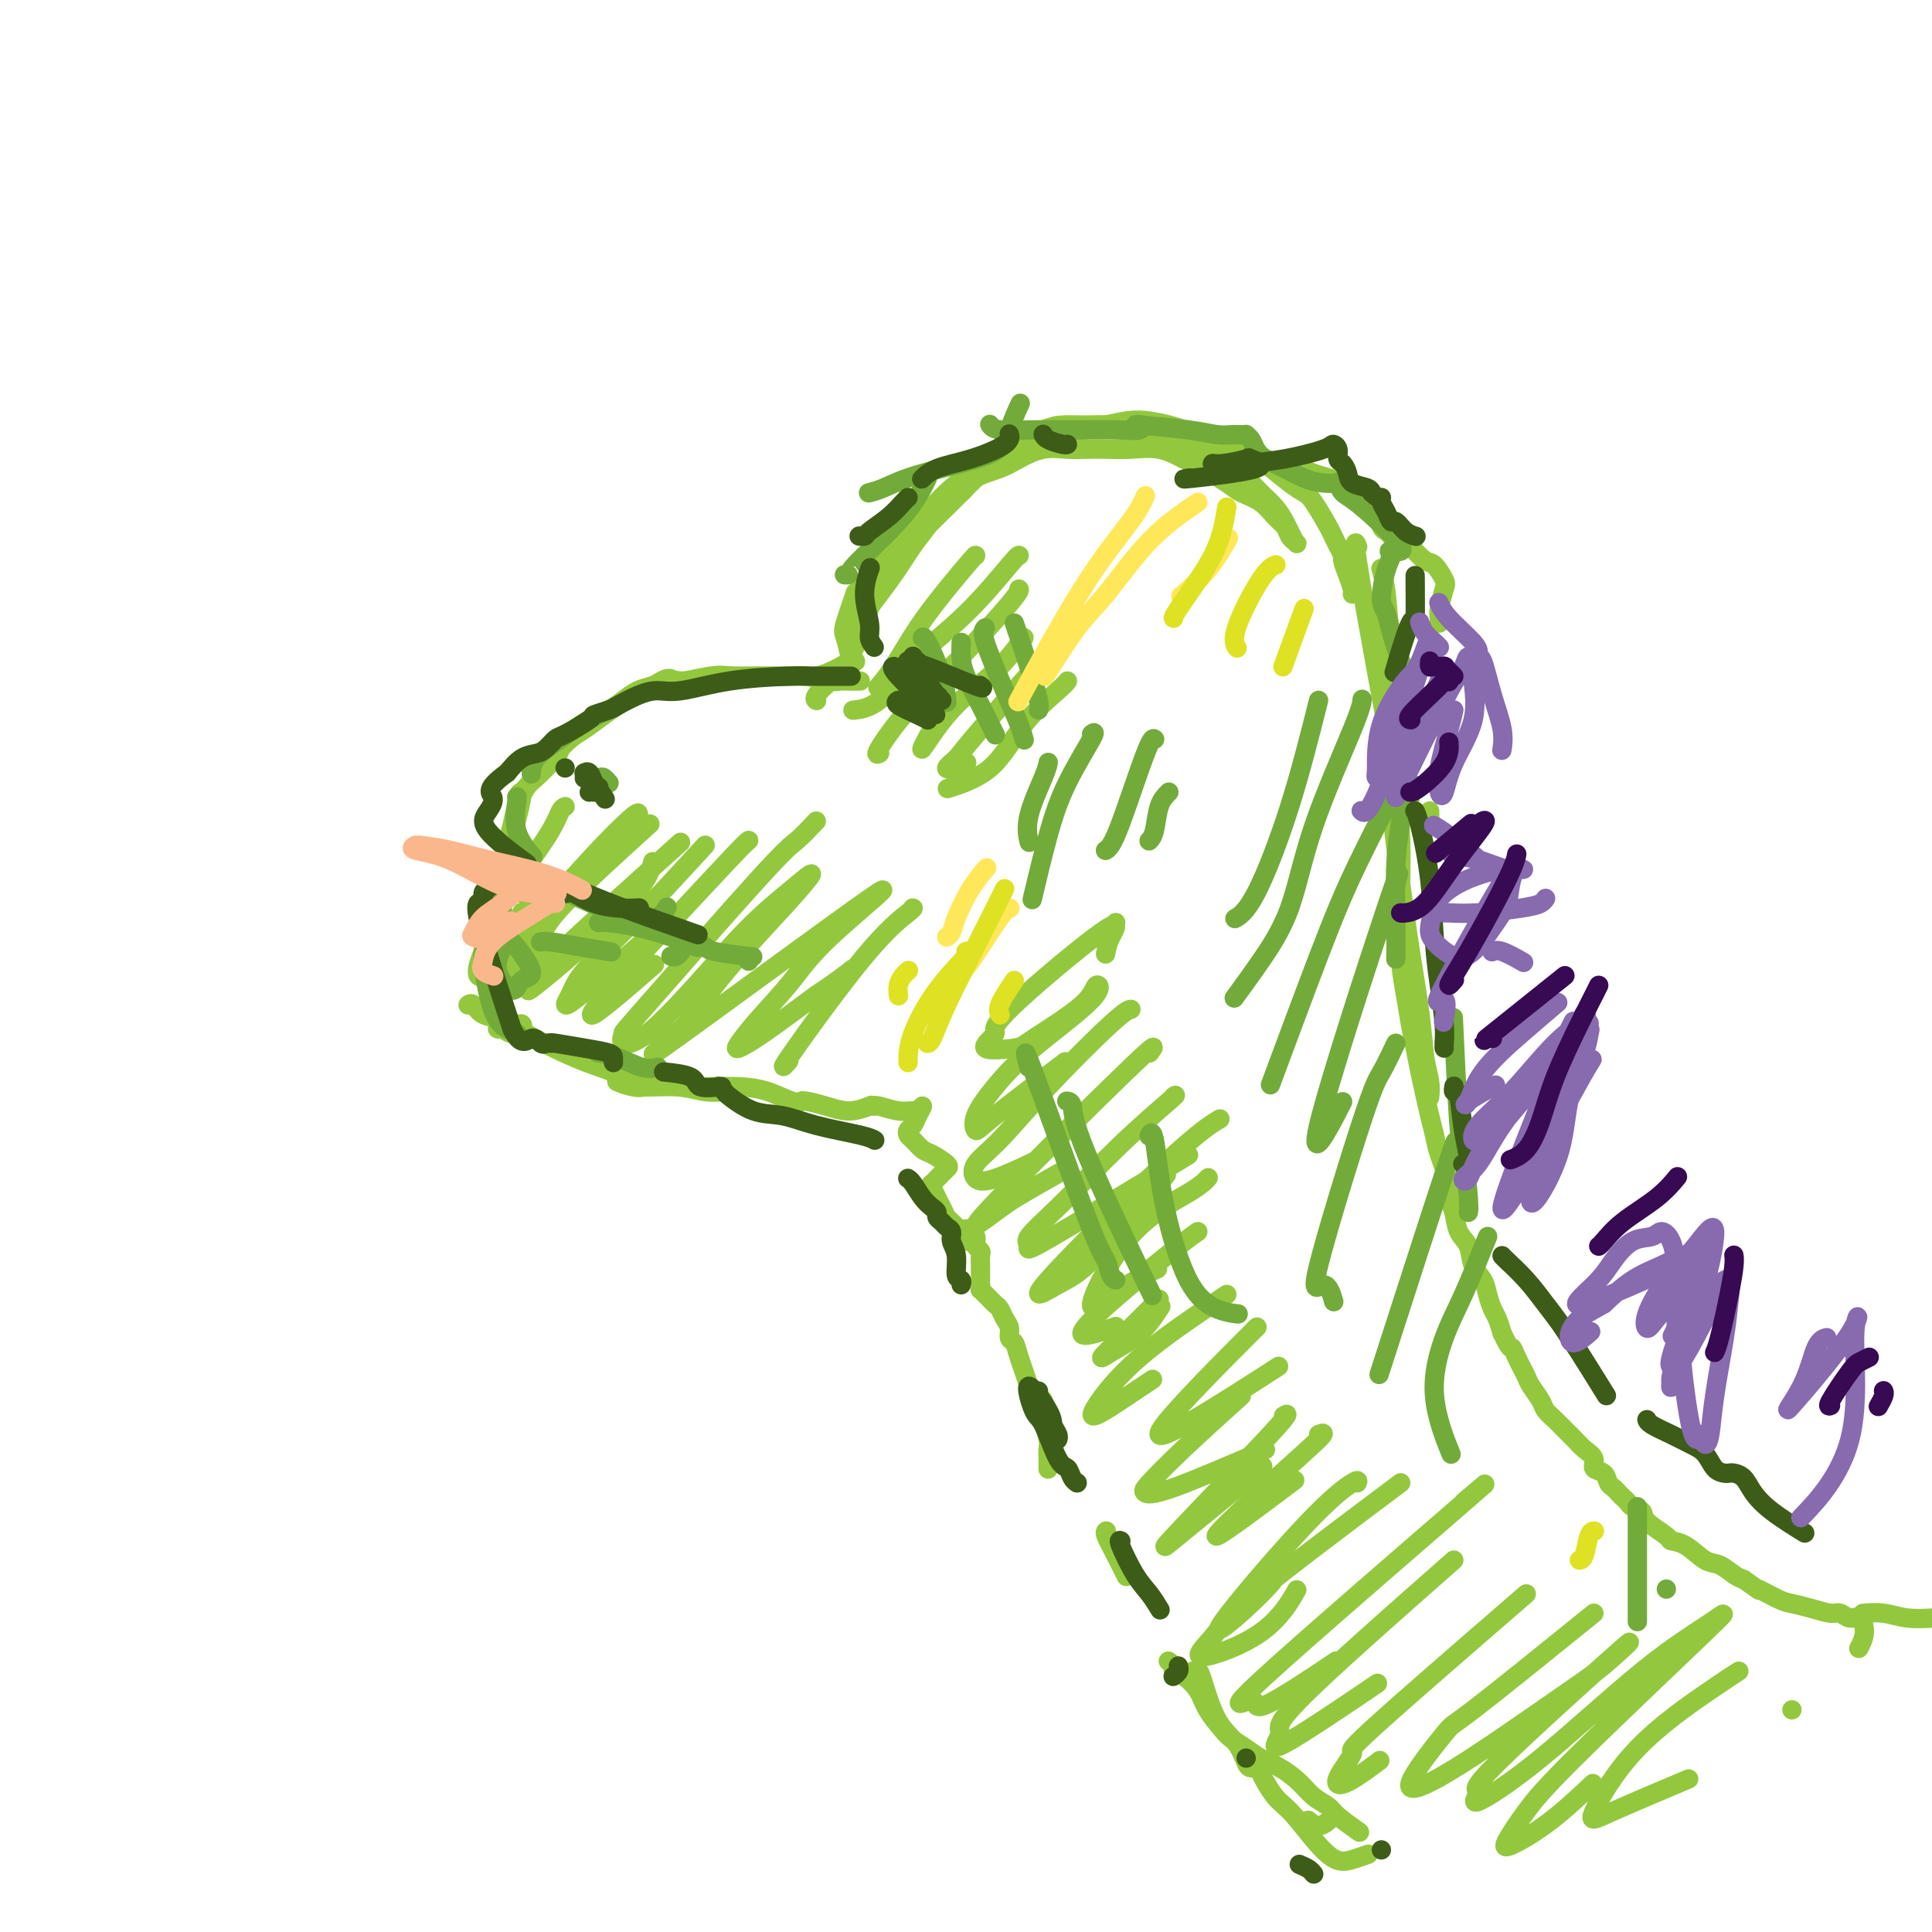<svg viewBox='0 0 400 400' version='1.1' xmlns='http://www.w3.org/2000/svg' xmlns:xlink='http://www.w3.org/1999/xlink'><g fill='none' stroke='rgb(147,200,62)' stroke-width='4' stroke-linecap='round' stroke-linejoin='round'><path d='M169,145c0.068,0.037 0.137,0.074 0,0c-0.137,-0.074 -0.478,-0.258 0,-1c0.478,-0.742 1.775,-2.041 3,-3c1.225,-0.959 2.379,-1.578 3,-2c0.621,-0.422 0.710,-0.646 1,-1c0.290,-0.354 0.780,-0.838 1,-1c0.220,-0.162 0.169,-0.001 0,0c-0.169,0.001 -0.457,-0.157 -1,0c-0.543,0.157 -1.343,0.631 -2,1c-0.657,0.369 -1.173,0.635 -2,1c-0.827,0.365 -1.965,0.830 -3,1c-1.035,0.170 -1.968,0.046 -3,0c-1.032,-0.046 -2.164,-0.012 -3,0c-0.836,0.012 -1.378,0.003 -2,0c-0.622,-0.003 -1.326,-0.001 -2,0c-0.674,0.001 -1.319,-0.001 -2,0c-0.681,0.001 -1.396,0.004 -2,0c-0.604,-0.004 -1.095,-0.015 -2,0c-0.905,0.015 -2.223,0.056 -3,0c-0.777,-0.056 -1.012,-0.208 -2,0c-0.988,0.208 -2.729,0.776 -4,1c-1.271,0.224 -2.073,0.104 -3,0c-0.927,-0.104 -1.979,-0.194 -3,0c-1.021,0.194 -2.009,0.671 -3,1c-0.991,0.329 -1.984,0.511 -3,1c-1.016,0.489 -2.056,1.286 -3,2c-0.944,0.714 -1.793,1.346 -3,2c-1.207,0.654 -2.774,1.330 -4,2c-1.226,0.670 -2.113,1.335 -3,2'/><path d='M119,151c-3.540,2.315 -2.889,3.101 -3,4c-0.111,0.899 -0.985,1.909 -2,3c-1.015,1.091 -2.170,2.263 -3,3c-0.830,0.737 -1.333,1.041 -2,2c-0.667,0.959 -1.498,2.575 -2,4c-0.502,1.425 -0.677,2.661 -1,4c-0.323,1.339 -0.795,2.782 -1,4c-0.205,1.218 -0.143,2.211 0,3c0.143,0.789 0.368,1.374 1,2c0.632,0.626 1.673,1.292 2,2c0.327,0.708 -0.059,1.457 0,2c0.059,0.543 0.563,0.878 1,1c0.437,0.122 0.808,0.029 1,0c0.192,-0.029 0.207,0.004 0,0c-0.207,-0.004 -0.634,-0.045 -1,0c-0.366,0.045 -0.672,0.175 -1,0c-0.328,-0.175 -0.680,-0.655 -1,-1c-0.320,-0.345 -0.608,-0.556 -1,-1c-0.392,-0.444 -0.886,-1.122 -1,-2c-0.114,-0.878 0.154,-1.955 0,-2c-0.154,-0.045 -0.729,0.941 0,-2c0.729,-2.941 2.763,-9.810 3,-12c0.237,-2.190 -1.323,0.297 0,-1c1.323,-1.297 5.530,-6.379 8,-9c2.470,-2.621 3.203,-2.783 5,-4c1.797,-1.217 4.656,-3.491 7,-5c2.344,-1.509 4.172,-2.255 6,-3'/><path d='M134,143c5.020,-3.796 4.572,-2.285 6,-2c1.428,0.285 4.734,-0.657 7,-1c2.266,-0.343 3.492,-0.088 5,0c1.508,0.088 3.300,0.010 5,0c1.700,-0.010 3.310,0.050 5,0c1.690,-0.050 3.462,-0.210 5,0c1.538,0.210 2.842,0.788 4,1c1.158,0.212 2.171,0.057 3,0c0.829,-0.057 1.476,-0.015 2,0c0.524,0.015 0.925,0.004 1,0c0.075,-0.004 -0.176,-0.001 0,0c0.176,0.001 0.779,0.000 1,0c0.221,-0.000 0.059,-0.000 0,0c-0.059,0.000 -0.017,0.000 0,0c0.017,-0.000 0.008,-0.000 0,0'/><path d='M176,132c0.050,0.046 0.099,0.091 0,0c-0.099,-0.091 -0.347,-0.320 0,-1c0.347,-0.680 1.288,-1.813 3,-4c1.712,-2.187 4.195,-5.428 6,-8c1.805,-2.572 2.932,-4.475 4,-6c1.068,-1.525 2.078,-2.674 3,-4c0.922,-1.326 1.757,-2.830 3,-4c1.243,-1.170 2.894,-2.006 4,-3c1.106,-0.994 1.667,-2.147 3,-3c1.333,-0.853 3.437,-1.405 5,-2c1.563,-0.595 2.584,-1.231 4,-2c1.416,-0.769 3.227,-1.670 5,-2c1.773,-0.330 3.509,-0.090 5,0c1.491,0.090 2.737,0.030 4,0c1.263,-0.030 2.541,-0.031 4,0c1.459,0.031 3.097,0.095 5,0c1.903,-0.095 4.069,-0.349 6,0c1.931,0.349 3.626,1.300 5,2c1.374,0.700 2.426,1.150 4,2c1.574,0.850 3.668,2.100 5,3c1.332,0.900 1.901,1.449 3,2c1.099,0.551 2.728,1.103 4,2c1.272,0.897 2.186,2.137 3,3c0.814,0.863 1.527,1.348 2,2c0.473,0.652 0.707,1.472 1,2c0.293,0.528 0.647,0.764 1,1'/><path d='M268,112c1.069,1.211 0.243,0.239 0,0c-0.243,-0.239 0.097,0.256 0,0c-0.097,-0.256 -0.629,-1.261 -1,-2c-0.371,-0.739 -0.579,-1.212 -1,-2c-0.421,-0.788 -1.053,-1.893 -2,-3c-0.947,-1.107 -2.207,-2.218 -3,-3c-0.793,-0.782 -1.117,-1.235 -2,-2c-0.883,-0.765 -2.325,-1.844 -4,-3c-1.675,-1.156 -3.584,-2.391 -5,-3c-1.416,-0.609 -2.338,-0.594 -4,-1c-1.662,-0.406 -4.066,-1.234 -6,-2c-1.934,-0.766 -3.400,-1.472 -5,-2c-1.600,-0.528 -3.333,-0.879 -5,-1c-1.667,-0.121 -3.269,-0.011 -5,0c-1.731,0.011 -3.592,-0.078 -5,0c-1.408,0.078 -2.364,0.323 -4,1c-1.636,0.677 -3.953,1.785 -6,3c-2.047,1.215 -3.825,2.538 -6,4c-2.175,1.462 -4.749,3.062 -7,5c-2.251,1.938 -4.180,4.214 -6,6c-1.820,1.786 -3.532,3.081 -6,6c-2.468,2.919 -5.691,7.462 -7,9c-1.309,1.538 -0.704,0.072 -1,1c-0.296,0.928 -1.492,4.249 -2,6c-0.508,1.751 -0.329,1.933 0,3c0.329,1.067 0.808,3.019 1,4c0.192,0.981 0.096,0.990 0,1'/><path d='M176,137c0.168,1.273 0.087,0.456 0,0c-0.087,-0.456 -0.179,-0.550 0,-1c0.179,-0.450 0.630,-1.255 1,-2c0.370,-0.745 0.658,-1.430 1,-2c0.342,-0.570 0.739,-1.025 1,-2c0.261,-0.975 0.385,-2.472 1,-4c0.615,-1.528 1.720,-3.089 3,-5c1.280,-1.911 2.736,-4.172 4,-6c1.264,-1.828 2.336,-3.223 4,-5c1.664,-1.777 3.921,-3.936 6,-6c2.079,-2.064 3.979,-4.032 6,-6c2.021,-1.968 4.163,-3.937 6,-5c1.837,-1.063 3.368,-1.221 7,-2c3.632,-0.779 9.364,-2.177 13,-3c3.636,-0.823 5.175,-1.069 7,-1c1.825,0.069 3.934,0.452 6,1c2.066,0.548 4.087,1.261 6,2c1.913,0.739 3.716,1.504 5,2c1.284,0.496 2.049,0.724 3,1c0.951,0.276 2.088,0.599 3,1c0.912,0.401 1.600,0.881 3,2c1.400,1.119 3.513,2.876 5,4c1.487,1.124 2.349,1.613 3,2c0.651,0.387 1.092,0.671 2,2c0.908,1.329 2.283,3.704 3,5c0.717,1.296 0.776,1.513 1,2c0.224,0.487 0.612,1.243 1,2'/><path d='M277,113c1.265,2.244 0.927,2.353 1,3c0.073,0.647 0.556,1.833 1,3c0.444,1.167 0.850,2.314 1,3c0.150,0.686 0.043,0.910 0,1c-0.043,0.090 -0.021,0.045 0,0'/><path d='M281,113c-0.002,-0.005 -0.004,-0.011 0,0c0.004,0.011 0.014,0.038 0,0c-0.014,-0.038 -0.053,-0.140 0,0c0.053,0.140 0.199,0.522 0,0c-0.199,-0.522 -0.742,-1.947 0,3c0.742,4.947 2.769,16.267 4,23c1.231,6.733 1.664,8.880 2,11c0.336,2.120 0.573,4.215 1,7c0.427,2.785 1.042,6.262 1,8c-0.042,1.738 -0.742,1.737 -1,2c-0.258,0.263 -0.074,0.789 0,1c0.074,0.211 0.037,0.105 0,0'/><path d='M285,126c0.056,0.408 0.112,0.816 0,0c-0.112,-0.816 -0.392,-2.857 0,1c0.392,3.857 1.457,13.613 2,21c0.543,7.387 0.565,12.404 1,18c0.435,5.596 1.283,11.771 2,17c0.717,5.229 1.302,9.514 2,14c0.698,4.486 1.507,9.174 2,13c0.493,3.826 0.668,6.788 1,9c0.332,2.212 0.820,3.672 1,5c0.180,1.328 0.051,2.522 0,3c-0.051,0.478 -0.026,0.239 0,0'/><path d='M285,136c-0.007,-0.009 -0.014,-0.017 0,0c0.014,0.017 0.049,0.060 0,0c-0.049,-0.060 -0.181,-0.224 0,0c0.181,0.224 0.675,0.837 1,3c0.325,2.163 0.480,5.878 1,10c0.520,4.122 1.407,8.652 2,13c0.593,4.348 0.894,8.514 1,12c0.106,3.486 0.017,6.294 0,9c-0.017,2.706 0.037,5.312 0,8c-0.037,2.688 -0.166,5.459 0,8c0.166,2.541 0.625,4.851 1,7c0.375,2.149 0.664,4.136 1,6c0.336,1.864 0.719,3.605 1,5c0.281,1.395 0.461,2.443 1,5c0.539,2.557 1.436,6.624 2,9c0.564,2.376 0.795,3.061 1,4c0.205,0.939 0.382,2.131 1,4c0.618,1.869 1.675,4.414 2,6c0.325,1.586 -0.083,2.213 0,3c0.083,0.787 0.656,1.733 1,3c0.344,1.267 0.459,2.856 1,4c0.541,1.144 1.507,1.843 2,3c0.493,1.157 0.513,2.770 1,4c0.487,1.230 1.440,2.075 2,3c0.560,0.925 0.727,1.928 1,3c0.273,1.072 0.650,2.212 1,3c0.350,0.788 0.671,1.225 1,2c0.329,0.775 0.664,1.887 1,3'/><path d='M311,276c1.797,3.832 1.790,2.913 2,3c0.210,0.087 0.638,1.182 1,2c0.362,0.818 0.660,1.360 1,2c0.340,0.640 0.724,1.379 1,2c0.276,0.621 0.444,1.125 1,2c0.556,0.875 1.500,2.121 2,3c0.500,0.879 0.556,1.390 1,2c0.444,0.610 1.276,1.318 2,2c0.724,0.682 1.341,1.339 2,2c0.659,0.661 1.360,1.328 2,2c0.640,0.672 1.218,1.350 2,2c0.782,0.650 1.768,1.273 2,2c0.232,0.727 -0.289,1.557 0,2c0.289,0.443 1.387,0.500 2,1c0.613,0.500 0.742,1.443 1,2c0.258,0.557 0.645,0.727 1,1c0.355,0.273 0.677,0.650 1,1c0.323,0.350 0.647,0.673 1,1c0.353,0.327 0.736,0.658 1,1c0.264,0.342 0.408,0.694 1,1c0.592,0.306 1.631,0.566 2,1c0.369,0.434 0.069,1.041 1,2c0.931,0.959 3.091,2.269 4,3c0.909,0.731 0.565,0.882 1,1c0.435,0.118 1.650,0.203 3,1c1.350,0.797 2.836,2.306 4,3c1.164,0.694 2.006,0.571 3,1c0.994,0.429 2.141,1.408 3,2c0.859,0.592 1.429,0.796 2,1'/><path d='M361,327c4.649,3.284 2.772,1.994 3,2c0.228,0.006 2.561,1.307 4,2c1.439,0.693 1.985,0.779 3,1c1.015,0.221 2.499,0.579 4,1c1.501,0.421 3.020,0.906 4,1c0.980,0.094 1.422,-0.202 2,0c0.578,0.202 1.293,0.902 2,1c0.707,0.098 1.406,-0.407 2,0c0.594,0.407 1.083,1.725 1,3c-0.083,1.275 -0.738,2.507 -1,3c-0.262,0.493 -0.131,0.246 0,0'/><path d='M109,180c0.000,0.002 0.000,0.005 0,0c-0.000,-0.005 -0.001,-0.017 0,0c0.001,0.017 0.004,0.063 0,0c-0.004,-0.063 -0.017,-0.233 0,0c0.017,0.233 0.062,0.871 0,1c-0.062,0.129 -0.230,-0.249 0,1c0.230,1.249 0.860,4.125 1,6c0.140,1.875 -0.210,2.750 0,4c0.210,1.250 0.980,2.875 1,4c0.020,1.125 -0.708,1.750 -1,2c-0.292,0.250 -0.146,0.125 0,0'/><path d='M108,189c0.000,-0.001 0.001,-0.002 0,0c-0.001,0.002 -0.003,0.006 0,0c0.003,-0.006 0.012,-0.021 0,0c-0.012,0.021 -0.043,0.078 0,0c0.043,-0.078 0.161,-0.291 0,0c-0.161,0.291 -0.600,1.087 -1,2c-0.400,0.913 -0.762,1.944 -1,3c-0.238,1.056 -0.352,2.139 -1,3c-0.648,0.861 -1.828,1.501 -2,2c-0.172,0.499 0.665,0.857 1,1c0.335,0.143 0.167,0.072 0,0'/><path d='M103,188c0.000,-0.001 0.001,-0.002 0,0c-0.001,0.002 -0.003,0.006 0,0c0.003,-0.006 0.012,-0.022 0,0c-0.012,0.022 -0.044,0.081 0,0c0.044,-0.081 0.166,-0.303 0,0c-0.166,0.303 -0.620,1.132 -1,2c-0.380,0.868 -0.688,1.774 -1,3c-0.312,1.226 -0.630,2.773 -1,4c-0.370,1.227 -0.793,2.133 -1,3c-0.207,0.867 -0.200,1.696 0,2c0.200,0.304 0.592,0.082 1,0c0.408,-0.082 0.831,-0.023 1,0c0.169,0.023 0.085,0.012 0,0'/><path d='M97,208c-0.079,0.055 -0.158,0.110 0,0c0.158,-0.110 0.553,-0.384 1,0c0.447,0.384 0.944,1.426 2,2c1.056,0.574 2.669,0.680 4,1c1.331,0.320 2.378,0.852 3,1c0.622,0.148 0.817,-0.090 1,0c0.183,0.090 0.354,0.507 0,1c-0.354,0.493 -1.233,1.060 -2,1c-0.767,-0.060 -1.423,-0.748 -2,-1c-0.577,-0.252 -1.077,-0.068 -1,0c0.077,0.068 0.731,0.020 1,0c0.269,-0.020 0.154,-0.014 1,0c0.846,0.014 2.652,0.035 3,0c0.348,-0.035 -0.763,-0.125 1,1c1.763,1.125 6.401,3.465 10,5c3.599,1.535 6.158,2.264 8,3c1.842,0.736 2.966,1.479 4,2c1.034,0.521 1.978,0.820 2,1c0.022,0.180 -0.879,0.241 -2,0c-1.121,-0.241 -2.463,-0.783 -3,-1c-0.537,-0.217 -0.268,-0.108 0,0'/><path d='M128,224c-0.001,-0.001 -0.003,-0.001 0,0c0.003,0.001 0.009,0.004 0,0c-0.009,-0.004 -0.034,-0.016 0,0c0.034,0.016 0.125,0.061 0,0c-0.125,-0.061 -0.468,-0.226 0,0c0.468,0.226 1.747,0.845 4,1c2.253,0.155 5.479,-0.155 8,0c2.521,0.155 4.335,0.773 6,1c1.665,0.227 3.179,0.061 4,0c0.821,-0.061 0.949,-0.017 1,0c0.051,0.017 0.026,0.009 0,0'/><path d='M143,225c-0.004,0.000 -0.009,0.000 0,0c0.009,-0.000 0.030,-0.001 0,0c-0.030,0.001 -0.113,0.002 0,0c0.113,-0.002 0.422,-0.007 1,0c0.578,0.007 1.427,0.026 3,0c1.573,-0.026 3.872,-0.098 6,0c2.128,0.098 4.087,0.366 6,1c1.913,0.634 3.781,1.634 5,2c1.219,0.366 1.790,0.099 2,0c0.210,-0.099 0.060,-0.028 0,0c-0.060,0.028 -0.030,0.014 0,0'/><path d='M166,228c-0.002,0.001 -0.003,0.003 0,0c0.003,-0.003 0.012,-0.010 0,0c-0.012,0.010 -0.045,0.037 0,0c0.045,-0.037 0.167,-0.140 1,0c0.833,0.140 2.378,0.522 4,1c1.622,0.478 3.321,1.052 5,1c1.679,-0.052 3.337,-0.729 4,-1c0.663,-0.271 0.332,-0.135 0,0'/><path d='M181,229c0.004,-0.008 0.008,-0.017 0,0c-0.008,0.017 -0.028,0.058 0,0c0.028,-0.058 0.103,-0.217 1,0c0.897,0.217 2.616,0.810 4,1c1.384,0.190 2.435,-0.023 3,0c0.565,0.023 0.645,0.282 1,0c0.355,-0.282 0.984,-1.106 1,-1c0.016,0.106 -0.582,1.140 -1,2c-0.418,0.860 -0.656,1.544 -1,2c-0.344,0.456 -0.795,0.685 -1,1c-0.205,0.315 -0.163,0.718 0,1c0.163,0.282 0.447,0.443 1,1c0.553,0.557 1.375,1.511 2,2c0.625,0.489 1.054,0.512 2,1c0.946,0.488 2.408,1.441 3,2c0.592,0.559 0.315,0.724 0,1c-0.315,0.276 -0.666,0.662 -1,1c-0.334,0.338 -0.651,0.630 -1,1c-0.349,0.370 -0.732,0.820 -1,1c-0.268,0.180 -0.423,0.089 0,1c0.423,0.911 1.423,2.822 2,4c0.577,1.178 0.729,1.622 1,2c0.271,0.378 0.660,0.689 1,1c0.340,0.311 0.630,0.622 1,1c0.370,0.378 0.820,0.822 1,1c0.180,0.178 0.090,0.089 0,0'/><path d='M199,255c1.729,3.880 1.051,1.081 1,0c-0.051,-1.081 0.526,-0.444 1,0c0.474,0.444 0.845,0.695 1,1c0.155,0.305 0.094,0.663 0,1c-0.094,0.337 -0.221,0.653 0,1c0.221,0.347 0.791,0.727 1,1c0.209,0.273 0.056,0.440 0,1c-0.056,0.560 -0.015,1.513 0,2c0.015,0.487 0.003,0.508 0,1c-0.003,0.492 0.002,1.455 0,2c-0.002,0.545 -0.012,0.671 0,1c0.012,0.329 0.045,0.862 0,1c-0.045,0.138 -0.167,-0.119 0,0c0.167,0.119 0.622,0.612 1,1c0.378,0.388 0.680,0.670 1,1c0.320,0.330 0.659,0.708 1,1c0.341,0.292 0.683,0.497 1,1c0.317,0.503 0.608,1.303 1,2c0.392,0.697 0.883,1.290 1,2c0.117,0.710 -0.141,1.536 0,2c0.141,0.464 0.680,0.567 1,1c0.320,0.433 0.419,1.195 1,3c0.581,1.805 1.643,4.654 2,6c0.357,1.346 0.008,1.190 0,1c-0.008,-0.190 0.324,-0.416 1,0c0.676,0.416 1.697,1.472 2,2c0.303,0.528 -0.111,0.527 0,1c0.111,0.473 0.746,1.421 1,2c0.254,0.579 0.127,0.790 0,1'/><path d='M217,294c2.785,6.391 0.746,2.869 0,2c-0.746,-0.869 -0.200,0.916 0,2c0.200,1.084 0.054,1.467 0,2c-0.054,0.533 -0.014,1.215 0,2c0.014,0.785 0.004,1.673 0,2c-0.004,0.327 -0.001,0.093 0,0c0.001,-0.093 0.001,-0.047 0,0'/><path d='M229,317c-0.012,0.006 -0.024,0.013 0,0c0.024,-0.013 0.084,-0.045 0,0c-0.084,0.045 -0.311,0.167 0,1c0.311,0.833 1.161,2.378 2,4c0.839,1.622 1.668,3.321 2,4c0.332,0.679 0.166,0.340 0,0'/><path d='M242,344c-0.009,-0.006 -0.018,-0.012 0,0c0.018,0.012 0.062,0.043 0,0c-0.062,-0.043 -0.231,-0.161 0,0c0.231,0.161 0.862,0.601 1,1c0.138,0.399 -0.216,0.758 0,1c0.216,0.242 1.001,0.368 2,1c0.999,0.632 2.210,1.769 3,3c0.790,1.231 1.158,2.557 2,4c0.842,1.443 2.156,3.005 3,4c0.844,0.995 1.216,1.424 2,2c0.784,0.576 1.980,1.299 3,2c1.020,0.701 1.863,1.381 3,2c1.137,0.619 2.567,1.175 4,2c1.433,0.825 2.868,1.917 4,3c1.132,1.083 1.961,2.158 3,3c1.039,0.842 2.289,1.453 3,2c0.711,0.547 0.884,1.032 2,2c1.116,0.968 3.176,2.419 4,3c0.824,0.581 0.412,0.290 0,0'/><path d='M271,377c0.045,0.038 0.089,0.077 0,0c-0.089,-0.077 -0.313,-0.268 0,0c0.313,0.268 1.161,0.995 2,1c0.839,0.005 1.668,-0.713 2,-1c0.332,-0.287 0.166,-0.144 0,0'/><path d='M247,346c-0.007,0.000 -0.014,0.001 0,0c0.014,-0.001 0.050,-0.002 0,0c-0.050,0.002 -0.186,0.008 0,0c0.186,-0.008 0.694,-0.030 1,0c0.306,0.030 0.411,0.113 1,2c0.589,1.887 1.663,5.577 3,8c1.337,2.423 2.937,3.578 4,5c1.063,1.422 1.589,3.112 2,4c0.411,0.888 0.707,0.973 1,1c0.293,0.027 0.581,-0.003 1,0c0.419,0.003 0.968,0.040 1,0c0.032,-0.040 -0.452,-0.157 0,1c0.452,1.157 1.841,3.588 3,5c1.159,1.412 2.087,1.804 4,4c1.913,2.196 4.812,6.197 7,8c2.188,1.803 3.666,1.409 5,1c1.334,-0.409 2.524,-0.831 3,-1c0.476,-0.169 0.238,-0.084 0,0'/><path d='M386,334c0.091,-0.008 0.183,-0.016 0,0c-0.183,0.016 -0.640,0.057 0,0c0.640,-0.057 2.378,-0.211 4,0c1.622,0.211 3.129,0.788 5,1c1.871,0.212 4.106,0.061 5,0c0.894,-0.061 0.447,-0.030 0,0'/><path d='M247,92c0.022,-0.004 0.044,-0.008 0,0c-0.044,0.008 -0.154,0.029 0,0c0.154,-0.029 0.573,-0.107 2,0c1.427,0.107 3.862,0.398 6,1c2.138,0.602 3.979,1.515 6,2c2.021,0.485 4.223,0.541 6,1c1.777,0.459 3.131,1.321 5,2c1.869,0.679 4.255,1.176 6,2c1.745,0.824 2.849,1.975 4,3c1.151,1.025 2.349,1.925 3,3c0.651,1.075 0.756,2.326 1,3c0.244,0.674 0.627,0.770 1,1c0.373,0.230 0.737,0.595 1,1c0.263,0.405 0.426,0.852 1,1c0.574,0.148 1.558,-0.003 2,0c0.442,0.003 0.340,0.159 1,1c0.660,0.841 2.082,2.368 3,3c0.918,0.632 1.332,0.368 2,1c0.668,0.632 1.591,2.159 2,3c0.409,0.841 0.306,0.996 0,2c-0.306,1.004 -0.814,2.857 -1,4c-0.186,1.143 -0.050,1.577 0,2c0.050,0.423 0.014,0.835 0,1c-0.014,0.165 -0.007,0.082 0,0'/><path d='M291,143c-0.022,-0.008 -0.044,-0.016 0,0c0.044,0.016 0.156,0.057 0,0c-0.156,-0.057 -0.578,-0.211 -1,0c-0.422,0.211 -0.844,0.788 -1,1c-0.156,0.212 -0.044,0.061 0,0c0.044,-0.061 0.022,-0.030 0,0'/><path d='M291,151c0.000,0.000 0.000,0.000 0,0c0.000,0.000 0.000,0.000 0,0c0.000,0.000 0.000,0.000 0,0c0.000,0.000 0.000,0.000 0,0'/><path d='M286,118c0.026,0.089 0.052,0.178 0,0c-0.052,-0.178 -0.182,-0.622 0,0c0.182,0.622 0.676,2.310 1,5c0.324,2.690 0.479,6.381 1,10c0.521,3.619 1.408,7.166 2,10c0.592,2.834 0.891,4.956 1,7c0.109,2.044 0.029,4.012 0,5c-0.029,0.988 -0.008,0.997 0,1c0.008,0.003 0.004,0.002 0,0'/><path d='M288,162c0.226,-0.083 0.452,-0.167 1,0c0.548,0.167 1.417,0.583 2,1c0.583,0.417 0.881,0.833 1,1c0.119,0.167 0.060,0.083 0,0'/><path d='M296,168c0.000,0.024 0.000,0.049 0,0c0.000,-0.049 0.000,-0.171 0,0c0.000,0.171 0.000,0.633 0,1c0.000,0.367 0.000,0.637 0,1c0.000,0.363 0.000,0.818 0,1c0.000,0.182 0.000,0.091 0,0'/><path d='M202,115c0.001,0.019 0.002,0.038 0,0c-0.002,-0.038 -0.008,-0.132 -1,1c-0.992,1.132 -2.970,3.491 -5,6c-2.030,2.509 -4.111,5.167 -6,8c-1.889,2.833 -3.585,5.840 -5,8c-1.415,2.160 -2.547,3.474 -3,4c-0.453,0.526 -0.226,0.263 0,0'/><path d='M211,115c-0.114,-0.044 -0.228,-0.089 -2,2c-1.772,2.089 -5.203,6.311 -9,10c-3.797,3.689 -7.959,6.845 -11,10c-3.041,3.155 -4.959,6.310 -7,8c-2.041,1.690 -4.203,1.917 -5,2c-0.797,0.083 -0.228,0.024 0,0c0.228,-0.024 0.114,-0.012 0,0'/><path d='M211,122c-0.039,-0.040 -0.078,-0.080 0,0c0.078,0.080 0.273,0.281 -2,3c-2.273,2.719 -7.015,7.958 -11,12c-3.985,4.042 -7.212,6.888 -10,10c-2.788,3.112 -5.135,6.492 -6,8c-0.865,1.508 -0.247,1.145 0,1c0.247,-0.145 0.124,-0.073 0,0'/><path d='M212,132c-1.709,2.319 -3.417,4.638 -6,7c-2.583,2.362 -6.040,4.765 -9,8c-2.960,3.235 -5.422,7.300 -6,8c-0.578,0.700 0.729,-1.965 2,-4c1.271,-2.035 2.506,-3.438 3,-4c0.494,-0.562 0.247,-0.281 0,0'/><path d='M221,132c-0.616,0.245 -1.232,0.490 -1,0c0.232,-0.490 1.311,-1.713 -2,2c-3.311,3.713 -11.013,12.364 -15,17c-3.987,4.636 -4.259,5.256 -5,6c-0.741,0.744 -1.951,1.612 -2,2c-0.049,0.388 1.064,0.297 2,0c0.936,-0.297 1.696,-0.799 2,-1c0.304,-0.201 0.152,-0.100 0,0'/><path d='M221,141c-0.201,0.293 -0.402,0.587 -2,2c-1.598,1.413 -4.593,3.946 -7,7c-2.407,3.054 -4.225,6.630 -7,9c-2.775,2.370 -6.507,3.534 -8,4c-1.493,0.466 -0.746,0.233 0,0'/><path d='M117,167c-0.301,0.127 -0.603,0.255 -1,1c-0.397,0.745 -0.891,2.109 -2,4c-1.109,1.891 -2.833,4.311 -4,6c-1.167,1.689 -1.776,2.647 -2,3c-0.224,0.353 -0.064,0.101 0,0c0.064,-0.101 0.032,-0.050 0,0'/><path d='M132,169c-0.084,0.187 -0.169,0.374 0,0c0.169,-0.374 0.591,-1.308 -1,0c-1.591,1.308 -5.196,4.859 -9,9c-3.804,4.141 -7.807,8.874 -11,12c-3.193,3.126 -5.577,4.647 -7,6c-1.423,1.353 -1.887,2.538 -1,2c0.887,-0.538 3.123,-2.799 5,-6c1.877,-3.201 3.393,-7.343 4,-9c0.607,-1.657 0.303,-0.828 0,0'/><path d='M133,172c-0.461,0.417 -0.922,0.834 0,0c0.922,-0.834 3.226,-2.920 0,0c-3.226,2.920 -11.984,10.845 -16,15c-4.016,4.155 -3.292,4.542 -5,6c-1.708,1.458 -5.850,3.989 -8,6c-2.150,2.011 -2.310,3.503 0,3c2.310,-0.503 7.088,-3.001 9,-4c1.912,-0.999 0.956,-0.500 0,0'/><path d='M138,177c2.519,-2.264 5.038,-4.529 0,0c-5.038,4.529 -17.633,15.850 -23,21c-5.367,5.150 -3.504,4.129 -4,5c-0.496,0.871 -3.349,3.636 0,1c3.349,-2.636 12.902,-10.671 18,-16c5.098,-5.329 5.742,-7.951 6,-9c0.258,-1.049 0.129,-0.524 0,0'/><path d='M146,175c-5.279,5.750 -10.557,11.500 -15,16c-4.443,4.500 -8.050,7.750 -10,10c-1.950,2.250 -2.244,3.500 -3,5c-0.756,1.500 -1.973,3.250 1,1c2.973,-2.250 10.135,-8.500 13,-11c2.865,-2.500 1.432,-1.250 0,0'/><path d='M155,174c-0.353,0.258 -0.705,0.515 -4,4c-3.295,3.485 -9.532,10.196 -14,15c-4.468,4.804 -7.167,7.700 -10,11c-2.833,3.300 -5.801,7.004 -4,6c1.801,-1.004 8.372,-6.715 11,-9c2.628,-2.285 1.314,-1.142 0,0'/><path d='M169,170c-1.444,1.529 -2.887,3.058 -4,4c-1.113,0.942 -1.895,1.296 -8,8c-6.105,6.704 -17.534,19.759 -23,26c-5.466,6.241 -4.969,5.670 -5,6c-0.031,0.330 -0.589,1.562 0,2c0.589,0.438 2.326,0.082 5,-2c2.674,-2.082 6.285,-5.889 10,-10c3.715,-4.111 7.533,-8.527 11,-12c3.467,-3.473 6.583,-6.004 9,-8c2.417,-1.996 4.136,-3.457 4,-3c-0.136,0.457 -2.127,2.833 -5,6c-2.873,3.167 -6.628,7.127 -10,11c-3.372,3.873 -6.361,7.661 -8,10c-1.639,2.339 -1.926,3.231 -5,6c-3.074,2.769 -8.933,7.415 0,1c8.933,-6.415 32.660,-23.891 40,-29c7.340,-5.109 -1.707,2.149 -7,7c-5.293,4.851 -6.834,7.295 -9,10c-2.166,2.705 -4.959,5.672 -7,8c-2.041,2.328 -3.331,4.016 -4,5c-0.669,0.984 -0.719,1.265 0,1c0.719,-0.265 2.205,-1.076 5,-3c2.795,-1.924 6.897,-4.962 11,-8'/><path d='M169,206c4.044,-2.667 6.156,-4.333 7,-5c0.844,-0.667 0.422,-0.333 0,0'/><path d='M189,188c-0.040,0.002 -0.080,0.003 0,0c0.080,-0.003 0.281,-0.012 -1,1c-1.281,1.012 -4.044,3.044 -9,9c-4.956,5.956 -12.103,15.834 -15,20c-2.897,4.166 -1.542,2.619 -1,2c0.542,-0.619 0.271,-0.309 0,0'/><path d='M231,191c-0.311,0.406 -0.622,0.812 -1,2c-0.378,1.188 -0.822,3.159 -1,4c-0.178,0.841 -0.089,0.552 0,0c0.089,-0.552 0.179,-1.366 1,-3c0.821,-1.634 2.374,-4.087 -2,-1c-4.374,3.087 -14.677,11.715 -19,16c-4.323,4.285 -2.668,4.226 -3,5c-0.332,0.774 -2.651,2.381 -2,3c0.651,0.619 4.272,0.250 6,0c1.728,-0.250 1.563,-0.379 4,-2c2.437,-1.621 7.475,-4.732 10,-7c2.525,-2.268 2.536,-3.692 3,-4c0.464,-0.308 1.381,0.500 -1,3c-2.381,2.500 -8.062,6.693 -12,10c-3.938,3.307 -6.135,5.728 -8,8c-1.865,2.272 -3.397,4.393 -4,6c-0.603,1.607 -0.275,2.699 0,3c0.275,0.301 0.497,-0.188 4,-3c3.503,-2.812 10.287,-7.946 13,-10c2.713,-2.054 1.357,-1.027 0,0'/><path d='M234,209c0.129,-0.025 0.259,-0.051 0,0c-0.259,0.051 -0.905,0.178 -4,3c-3.095,2.822 -8.639,8.339 -13,13c-4.361,4.661 -7.539,8.467 -10,11c-2.461,2.533 -4.207,3.792 -5,5c-0.793,1.208 -0.635,2.365 0,3c0.635,0.635 1.748,0.748 4,0c2.252,-0.748 5.643,-2.357 7,-3c1.357,-0.643 0.678,-0.322 0,0'/><path d='M238,218c1.054,-1.426 2.109,-2.852 -5,4c-7.109,6.852 -22.380,21.982 -28,28c-5.620,6.018 -1.589,2.922 1,1c2.589,-1.922 3.735,-2.671 6,-4c2.265,-1.329 5.647,-3.237 7,-4c1.353,-0.763 0.676,-0.382 0,0'/><path d='M243,227c0.404,-0.286 0.807,-0.572 -1,1c-1.807,1.572 -5.825,5.003 -10,9c-4.175,3.997 -8.508,8.560 -12,12c-3.492,3.440 -6.143,5.756 -7,7c-0.857,1.244 0.080,1.416 0,2c-0.080,0.584 -1.175,1.580 5,-2c6.175,-3.580 19.622,-11.737 25,-15c5.378,-3.263 2.689,-1.631 0,0'/><path d='M252,232c0.511,-0.304 1.022,-0.607 0,0c-1.022,0.607 -3.578,2.125 -11,9c-7.422,6.875 -19.710,19.107 -24,24c-4.290,4.893 -0.583,2.445 2,1c2.583,-1.445 4.042,-1.889 8,-6c3.958,-4.111 10.417,-11.889 13,-15c2.583,-3.111 1.292,-1.556 0,0'/><path d='M250,244c-0.044,0.049 -0.087,0.099 0,0c0.087,-0.099 0.306,-0.346 0,0c-0.306,0.346 -1.135,1.287 -4,3c-2.865,1.713 -7.765,4.199 -12,9c-4.235,4.801 -7.805,11.916 -8,14c-0.195,2.084 2.986,-0.862 6,-3c3.014,-2.138 5.861,-3.468 7,-4c1.139,-0.532 0.569,-0.266 0,0'/><path d='M248,255c-0.766,0.530 -1.531,1.059 -4,3c-2.469,1.941 -6.641,5.293 -11,9c-4.359,3.707 -8.904,7.767 -9,9c-0.096,1.233 4.258,-0.362 6,-1c1.742,-0.638 0.871,-0.319 0,0'/><path d='M240,269c-4.612,4.568 -9.225,9.136 -11,11c-1.775,1.864 -0.713,1.026 1,0c1.713,-1.026 4.077,-2.238 6,-4c1.923,-1.762 3.407,-4.075 4,-5c0.593,-0.925 0.297,-0.463 0,0'/><path d='M254,268c-6.616,4.438 -13.232,8.877 -18,13c-4.768,4.123 -7.686,7.931 -9,10c-1.314,2.069 -1.022,2.400 0,2c1.022,-0.400 2.775,-1.531 5,-3c2.225,-1.469 4.921,-3.277 6,-4c1.079,-0.723 0.539,-0.362 0,0'/><path d='M260,275c-0.160,0.163 -0.321,0.326 0,0c0.321,-0.326 1.122,-1.140 -3,3c-4.122,4.140 -13.167,13.233 -16,17c-2.833,3.767 0.545,2.206 6,-1c5.455,-3.206 12.987,-8.059 16,-10c3.013,-1.941 1.506,-0.971 0,0'/><path d='M257,289c-4.322,3.910 -8.644,7.821 -12,11c-3.356,3.179 -5.747,5.628 -7,7c-1.253,1.372 -1.367,1.667 -1,2c0.367,0.333 1.214,0.705 6,-1c4.786,-1.705 13.510,-5.487 17,-7c3.490,-1.513 1.745,-0.756 0,0'/><path d='M266,293c-0.216,0.129 -0.433,0.258 0,0c0.433,-0.258 1.514,-0.903 -3,4c-4.514,4.903 -14.624,15.355 -19,20c-4.376,4.645 -3.018,3.482 0,1c3.018,-2.482 7.697,-6.284 11,-9c3.303,-2.716 5.229,-4.348 6,-5c0.771,-0.652 0.385,-0.326 0,0'/><path d='M273,297c0.831,-0.327 1.662,-0.654 0,1c-1.662,1.654 -5.817,5.289 -11,10c-5.183,4.711 -11.396,10.499 -10,10c1.396,-0.499 10.399,-7.285 14,-10c3.601,-2.715 1.801,-1.357 0,0'/><path d='M281,307c0.164,-0.399 0.328,-0.797 -1,0c-1.328,0.797 -4.149,2.791 -10,9c-5.851,6.209 -14.733,16.633 -17,20c-2.267,3.367 2.082,-0.324 5,-3c2.918,-2.676 4.405,-4.336 5,-5c0.595,-0.664 0.297,-0.332 0,0'/><path d='M290,307c-11.803,8.847 -23.607,17.693 -30,23c-6.393,5.307 -7.376,7.074 -9,9c-1.624,1.926 -3.889,4.011 -2,4c1.889,-0.011 7.932,-2.118 12,-5c4.068,-2.882 6.162,-6.538 7,-8c0.838,-1.462 0.419,-0.731 0,0'/><path d='M303,311c4.020,-3.415 8.039,-6.829 -1,1c-9.039,7.829 -31.138,26.902 -40,35c-8.862,8.098 -4.489,5.222 -3,5c1.489,-0.222 0.093,2.209 3,1c2.907,-1.209 10.116,-6.060 13,-8c2.884,-1.940 1.442,-0.970 0,0'/><path d='M301,323c-13.177,11.612 -26.354,23.225 -32,29c-5.646,5.775 -3.761,5.713 -4,7c-0.239,1.287 -2.603,3.923 1,2c3.603,-1.923 13.172,-8.407 17,-11c3.828,-2.593 1.914,-1.297 0,0'/><path d='M316,330c-13.166,11.403 -26.332,22.806 -32,28c-5.668,5.194 -3.836,4.179 -4,5c-0.164,0.821 -2.322,3.478 -3,5c-0.678,1.522 0.125,1.910 2,1c1.875,-0.910 4.821,-3.117 6,-4c1.179,-0.883 0.589,-0.441 0,0'/><path d='M330,334c-10.124,8.183 -20.248,16.367 -25,20c-4.752,3.633 -4.131,2.716 -6,5c-1.869,2.284 -6.228,7.767 -7,10c-0.772,2.233 2.042,1.214 6,-1c3.958,-2.214 9.061,-5.622 14,-9c4.939,-3.378 9.715,-6.726 13,-9c3.285,-2.274 5.078,-3.472 8,-6c2.922,-2.528 6.972,-6.384 2,-2c-4.972,4.384 -18.965,17.008 -25,23c-6.035,5.992 -4.110,5.352 -4,6c0.110,0.648 -1.594,2.583 0,2c1.594,-0.583 6.486,-3.684 13,-9c6.514,-5.316 14.648,-12.847 21,-18c6.352,-5.153 10.921,-7.928 14,-10c3.079,-2.072 4.669,-3.442 -1,2c-5.669,5.442 -18.597,17.695 -26,25c-7.403,7.305 -9.282,9.662 -11,12c-1.718,2.338 -3.275,4.657 -4,6c-0.725,1.343 -0.617,1.711 1,1c1.617,-0.711 4.743,-2.499 8,-5c3.257,-2.501 6.645,-5.715 8,-7c1.355,-1.285 0.678,-0.643 0,0'/><path d='M360,346c-1.113,0.713 -2.226,1.426 -6,4c-3.774,2.574 -10.210,7.007 -15,12c-4.790,4.993 -7.933,10.544 -9,13c-1.067,2.456 -0.056,1.815 4,0c4.056,-1.815 11.159,-4.804 14,-6c2.841,-1.196 1.421,-0.598 0,0'/><path d='M371,354c0.000,0.000 0.000,0.000 0,0c0.000,0.000 0.000,0.000 0,0'/></g>
<g fill='none' stroke='rgb(115,171,58)' stroke-width='4' stroke-linecap='round' stroke-linejoin='round'><path d='M126,147c-0.083,0.035 -0.166,0.070 0,0c0.166,-0.070 0.580,-0.246 0,0c-0.580,0.246 -2.156,0.914 -4,2c-1.844,1.086 -3.958,2.590 -6,4c-2.042,1.410 -4.011,2.726 -5,4c-0.989,1.274 -0.997,2.507 -1,3c-0.003,0.493 -0.002,0.247 0,0'/><path d='M107,165c-0.002,0.002 -0.003,0.004 0,0c0.003,-0.004 0.012,-0.014 0,0c-0.012,0.014 -0.045,0.053 0,0c0.045,-0.053 0.170,-0.196 0,1c-0.170,1.196 -0.633,3.733 0,6c0.633,2.267 2.363,4.264 3,5c0.637,0.736 0.182,0.210 0,0c-0.182,-0.210 -0.091,-0.105 0,0'/><path d='M104,186c0.004,0.047 0.009,0.093 0,0c-0.009,-0.093 -0.030,-0.326 0,0c0.030,0.326 0.113,1.212 0,2c-0.113,0.788 -0.422,1.479 0,2c0.422,0.521 1.575,0.871 2,1c0.425,0.129 0.121,0.037 0,0c-0.121,-0.037 -0.061,-0.018 0,0'/><path d='M106,191c-0.361,0.085 -0.723,0.170 -1,1c-0.277,0.830 -0.470,2.406 -1,4c-0.530,1.594 -1.398,3.205 -1,5c0.398,1.795 2.062,3.775 3,4c0.938,0.225 1.149,-1.306 2,-2c0.851,-0.694 2.342,-0.552 2,-2c-0.342,-1.448 -2.517,-4.487 -4,-6c-1.483,-1.513 -2.273,-1.499 -3,-1c-0.727,0.499 -1.393,1.482 -2,2c-0.607,0.518 -1.157,0.570 -1,3c0.157,2.430 1.022,7.239 2,10c0.978,2.761 2.071,3.474 3,4c0.929,0.526 1.694,0.865 2,1c0.306,0.135 0.153,0.068 0,0'/><path d='M124,218c0.006,0.001 0.013,0.002 0,0c-0.013,-0.002 -0.044,-0.007 0,0c0.044,0.007 0.163,0.026 0,0c-0.163,-0.026 -0.607,-0.098 0,0c0.607,0.098 2.266,0.367 4,1c1.734,0.633 3.544,1.632 5,2c1.456,0.368 2.559,0.105 3,0c0.441,-0.105 0.221,-0.053 0,0'/><path d='M110,181c0.035,0.093 0.069,0.186 0,0c-0.069,-0.186 -0.242,-0.652 1,0c1.242,0.652 3.900,2.422 7,4c3.100,1.578 6.642,2.963 9,4c2.358,1.037 3.531,1.725 4,2c0.469,0.275 0.235,0.138 0,0'/><path d='M131,191c-0.008,-0.014 -0.016,-0.029 0,0c0.016,0.029 0.056,0.100 1,0c0.944,-0.100 2.793,-0.373 4,-1c1.207,-0.627 1.774,-1.608 2,-2c0.226,-0.392 0.113,-0.196 0,0'/><path d='M124,191c0.024,-0.005 0.049,-0.010 0,0c-0.049,0.010 -0.171,0.035 0,0c0.171,-0.035 0.634,-0.128 2,0c1.366,0.128 3.634,0.479 6,1c2.366,0.521 4.830,1.212 7,2c2.170,0.788 4.046,1.674 5,2c0.954,0.326 0.987,0.093 1,0c0.013,-0.093 0.007,-0.047 0,0'/><path d='M145,196c0.029,-0.006 0.058,-0.012 0,0c-0.058,0.012 -0.203,0.042 0,0c0.203,-0.042 0.756,-0.156 1,0c0.244,0.156 0.181,0.580 2,1c1.819,0.420 5.520,0.834 7,1c1.480,0.166 0.740,0.083 0,0'/><path d='M155,199c0.000,0.000 0.000,0.000 0,0c0.000,0.000 0.000,0.000 0,0c0.000,-0.000 0.000,0.000 0,0'/><path d='M112,195c0.000,-0.000 0.000,-0.000 0,0c-0.000,0.000 -0.001,0.000 0,0c0.001,-0.000 0.003,-0.001 0,0c-0.003,0.001 -0.012,0.003 0,0c0.012,-0.003 0.046,-0.011 0,0c-0.046,0.011 -0.173,0.042 0,0c0.173,-0.042 0.644,-0.155 2,0c1.356,0.155 3.596,0.580 6,1c2.404,0.420 4.973,0.834 6,1c1.027,0.166 0.514,0.083 0,0'/><path d='M139,198c-0.083,-0.030 -0.166,-0.061 0,0c0.166,0.061 0.581,0.212 1,0c0.419,-0.212 0.844,-0.788 1,-1c0.156,-0.212 0.045,-0.061 0,0c-0.045,0.061 -0.022,0.030 0,0'/><path d='M122,161c0.004,0.000 0.008,0.000 0,0c-0.008,-0.000 -0.027,-0.001 0,0c0.027,0.001 0.102,0.004 0,0c-0.102,-0.004 -0.381,-0.015 0,0c0.381,0.015 1.422,0.056 2,0c0.578,-0.056 0.694,-0.207 1,0c0.306,0.207 0.802,0.774 1,1c0.198,0.226 0.099,0.113 0,0'/><path d='M125,162c0.000,0.000 0.000,0.000 0,0c0.000,0.000 -0.000,0.000 0,0c0.000,0.000 0.000,0.000 0,0c-0.000,0.000 -0.000,0.000 0,0c0.000,0.000 0.000,-0.000 0,0c0.000,0.000 0.000,0.000 0,0'/><path d='M188,141c0.001,-0.008 0.002,-0.015 0,0c-0.002,0.015 -0.007,0.053 0,0c0.007,-0.053 0.026,-0.196 0,0c-0.026,0.196 -0.098,0.732 0,1c0.098,0.268 0.367,0.268 1,1c0.633,0.732 1.632,2.197 2,3c0.368,0.803 0.105,0.944 0,1c-0.105,0.056 -0.053,0.028 0,0'/><path d='M191,132c-0.002,0.004 -0.004,0.008 0,0c0.004,-0.008 0.015,-0.030 0,0c-0.015,0.030 -0.057,0.110 0,0c0.057,-0.110 0.211,-0.411 1,1c0.789,1.411 2.212,4.534 3,7c0.788,2.466 0.939,4.276 1,5c0.061,0.724 0.030,0.362 0,0'/><path d='M199,133c-0.036,0.969 -0.073,1.938 0,3c0.073,1.062 0.254,2.218 1,4c0.746,1.782 2.056,4.189 3,6c0.944,1.811 1.524,3.026 2,4c0.476,0.974 0.850,1.707 1,2c0.150,0.293 0.075,0.147 0,0'/><path d='M204,130c-0.370,0.324 -0.740,0.648 0,3c0.740,2.352 2.590,6.734 4,10c1.410,3.266 2.380,5.418 3,7c0.620,1.582 0.892,2.595 1,3c0.108,0.405 0.054,0.203 0,0'/><path d='M210,129c1.042,3.071 2.083,6.143 3,9c0.917,2.857 1.708,5.500 2,7c0.292,1.500 0.083,1.857 0,2c-0.083,0.143 -0.042,0.071 0,0'/><path d='M213,221c-0.708,-2.724 -1.415,-5.448 1,1c2.415,6.448 7.954,22.068 11,30c3.046,7.932 3.600,8.178 4,9c0.400,0.822 0.646,2.221 1,3c0.354,0.779 0.815,0.937 1,1c0.185,0.063 0.092,0.032 0,0'/><path d='M221,228c-0.118,-0.017 -0.235,-0.034 0,0c0.235,0.034 0.823,0.118 1,1c0.177,0.882 -0.058,2.562 3,10c3.058,7.438 9.407,20.633 12,26c2.593,5.367 1.429,2.907 1,2c-0.429,-0.907 -0.123,-0.259 0,0c0.123,0.259 0.061,0.130 0,0'/><path d='M238,235c-0.082,0.164 -0.165,0.327 0,0c0.165,-0.327 0.577,-1.145 1,1c0.423,2.145 0.856,7.254 2,13c1.144,5.746 2.997,12.128 5,16c2.003,3.872 4.155,5.235 6,6c1.845,0.765 3.384,0.933 4,1c0.616,0.067 0.308,0.034 0,0'/><path d='M175,119c-0.146,-0.002 -0.292,-0.003 0,0c0.292,0.003 1.020,0.011 1,0c-0.020,-0.011 -0.790,-0.042 1,-2c1.790,-1.958 6.140,-5.844 9,-9c2.860,-3.156 4.232,-5.580 5,-7c0.768,-1.420 0.934,-1.834 1,-2c0.066,-0.166 0.033,-0.083 0,0'/><path d='M180,102c-0.015,0.003 -0.029,0.007 0,0c0.029,-0.007 0.102,-0.023 0,0c-0.102,0.023 -0.379,0.087 0,0c0.379,-0.087 1.416,-0.325 3,-1c1.584,-0.675 3.717,-1.786 8,-3c4.283,-1.214 10.715,-2.532 14,-4c3.285,-1.468 3.423,-3.088 4,-5c0.577,-1.912 1.593,-4.118 2,-5c0.407,-0.882 0.203,-0.441 0,0'/><path d='M205,88c-0.073,-0.113 -0.146,-0.227 0,0c0.146,0.227 0.509,0.794 2,1c1.491,0.206 4.108,0.051 7,0c2.892,-0.051 6.059,0.001 9,0c2.941,-0.001 5.655,-0.053 8,0c2.345,0.053 4.321,0.213 5,0c0.679,-0.213 0.061,-0.799 0,-1c-0.061,-0.201 0.435,-0.015 0,0c-0.435,0.015 -1.802,-0.139 0,0c1.802,0.139 6.773,0.573 10,1c3.227,0.427 4.711,0.847 6,1c1.289,0.153 2.383,0.041 3,0c0.617,-0.041 0.757,-0.009 1,0c0.243,0.009 0.590,-0.006 1,0c0.410,0.006 0.885,0.032 1,0c0.115,-0.032 -0.129,-0.122 0,0c0.129,0.122 0.631,0.456 1,1c0.369,0.544 0.605,1.298 1,2c0.395,0.702 0.951,1.351 2,2c1.049,0.649 2.593,1.298 4,2c1.407,0.702 2.676,1.456 4,2c1.324,0.544 2.703,0.877 4,1c1.297,0.123 2.514,0.035 3,0c0.486,-0.035 0.243,-0.018 0,0'/><path d='M277,100c0.016,0.053 0.033,0.106 0,0c-0.033,-0.106 -0.115,-0.373 0,0c0.115,0.373 0.428,1.384 1,2c0.572,0.616 1.405,0.836 4,3c2.595,2.164 6.954,6.271 8,8c1.046,1.729 -1.219,1.080 -2,1c-0.781,-0.080 -0.077,0.409 0,1c0.077,0.591 -0.474,1.283 -1,3c-0.526,1.717 -1.027,4.459 -1,6c0.027,1.541 0.582,1.881 1,3c0.418,1.119 0.701,3.016 2,7c1.299,3.984 3.616,10.056 4,12c0.384,1.944 -1.165,-0.239 -2,-1c-0.835,-0.761 -0.956,-0.101 -1,0c-0.044,0.101 -0.012,-0.357 0,1c0.012,1.357 0.003,4.529 0,7c-0.003,2.471 -0.001,4.242 0,6c0.001,1.758 0.000,3.502 0,5c-0.000,1.498 -0.000,2.749 0,4'/><path d='M290,168c0.165,3.426 0.577,0.490 1,-1c0.423,-1.490 0.857,-1.536 1,-2c0.143,-0.464 -0.004,-1.348 0,-2c0.004,-0.652 0.159,-1.072 0,-1c-0.159,0.072 -0.631,0.637 -1,2c-0.369,1.363 -0.635,3.526 -1,6c-0.365,2.474 -0.830,5.261 -1,9c-0.170,3.739 -0.046,8.430 0,12c0.046,3.570 0.013,6.020 0,7c-0.013,0.980 -0.007,0.490 0,0'/><path d='M301,213c-0.091,-2.006 -0.182,-4.012 0,0c0.182,4.012 0.637,14.042 1,19c0.363,4.958 0.633,4.844 1,7c0.367,2.156 0.829,6.580 1,9c0.171,2.420 0.049,2.834 0,3c-0.049,0.166 -0.024,0.083 0,0'/><path d='M273,145c-1.863,7.411 -3.726,14.821 -6,22c-2.274,7.179 -4.958,14.125 -7,18c-2.042,3.875 -3.440,4.679 -4,5c-0.560,0.321 -0.280,0.161 0,0'/><path d='M282,145c0.014,-0.191 0.028,-0.382 0,0c-0.028,0.382 -0.099,1.336 -2,6c-1.901,4.664 -5.631,13.037 -8,20c-2.369,6.963 -3.377,12.516 -5,17c-1.623,4.484 -3.860,7.900 -6,11c-2.140,3.100 -4.183,5.886 -5,7c-0.817,1.114 -0.409,0.557 0,0'/><path d='M289,162c-0.197,0.269 -0.394,0.538 0,0c0.394,-0.538 1.379,-1.885 0,1c-1.379,2.885 -5.122,10.000 -8,16c-2.878,6.000 -4.890,10.885 -8,19c-3.110,8.115 -7.317,19.462 -9,24c-1.683,4.538 -0.841,2.269 0,0'/><path d='M289,183c-0.230,0.821 -0.459,1.643 0,0c0.459,-1.643 1.608,-5.750 -2,5c-3.608,10.750 -11.971,36.356 -14,45c-2.029,8.644 2.278,0.327 4,-3c1.722,-3.327 0.861,-1.663 0,0'/><path d='M289,216c-1.092,2.288 -2.184,4.575 -3,6c-0.816,1.425 -1.357,1.987 -4,10c-2.643,8.013 -7.389,23.478 -9,30c-1.611,6.522 -0.088,4.102 1,4c1.088,-0.102 1.739,2.114 2,3c0.261,0.886 0.130,0.443 0,0'/><path d='M301,238c0.489,-2.000 0.978,-4.000 -2,5c-2.978,9.000 -9.422,29.000 -12,37c-2.578,8.000 -1.289,4.000 0,0'/><path d='M308,256c-1.745,4.329 -3.490,8.657 -5,12c-1.510,3.343 -2.786,5.700 -4,9c-1.214,3.300 -2.365,7.542 -2,12c0.365,4.458 2.247,9.131 3,11c0.753,1.869 0.376,0.935 0,0'/><path d='M339,312c0.000,-0.051 0.000,-0.102 0,0c0.000,0.102 0.000,0.357 0,1c0.000,0.643 0.000,1.673 0,6c0.000,4.327 0.000,11.951 0,15c0.000,3.049 0.000,1.525 0,0'/><path d='M345,329c0.000,0.000 0.000,0.000 0,0c0.000,0.000 0.000,0.000 0,0c0.000,0.000 0.000,0.000 0,0c-0.000,0.000 0.000,0.000 0,0c0.000,0.000 0.000,0.000 0,0'/><path d='M217,158c0.022,-0.137 0.045,-0.274 0,0c-0.045,0.274 -0.156,0.960 -1,3c-0.844,2.040 -2.419,5.434 -3,8c-0.581,2.566 -0.166,4.305 0,5c0.166,0.695 0.083,0.348 0,0'/><path d='M226,152c0.469,-0.359 0.938,-0.718 0,1c-0.938,1.718 -3.282,5.512 -5,9c-1.718,3.488 -2.809,6.670 -4,11c-1.191,4.330 -2.483,9.809 -3,12c-0.517,2.191 -0.258,1.096 0,0'/><path d='M239,153c0.050,0.047 0.101,0.093 0,0c-0.101,-0.093 -0.353,-0.326 -1,1c-0.647,1.326 -1.689,4.211 -3,8c-1.311,3.789 -2.891,8.482 -4,11c-1.109,2.518 -1.745,2.862 -2,3c-0.255,0.138 -0.127,0.069 0,0'/><path d='M242,164c-0.762,0.762 -1.524,1.524 -2,3c-0.476,1.476 -0.667,3.667 -1,5c-0.333,1.333 -0.810,1.810 -1,2c-0.190,0.190 -0.095,0.095 0,0'/></g>
<g fill='none' stroke='rgb(61,92,24)' stroke-width='4' stroke-linecap='round' stroke-linejoin='round'><path d='M176,140c-0.005,-0.000 -0.009,-0.000 0,0c0.009,0.000 0.033,0.000 0,0c-0.033,-0.000 -0.123,-0.000 0,0c0.123,0.000 0.459,0.002 0,0c-0.459,-0.002 -1.714,-0.007 -3,0c-1.286,0.007 -2.601,0.026 -4,0c-1.399,-0.026 -2.880,-0.096 -6,0c-3.120,0.096 -7.880,0.358 -12,1c-4.120,0.642 -7.602,1.663 -10,2c-2.398,0.337 -3.712,-0.011 -5,0c-1.288,0.011 -2.551,0.382 -4,1c-1.449,0.618 -3.085,1.483 -4,2c-0.915,0.517 -1.109,0.687 -2,1c-0.891,0.313 -2.480,0.770 -3,1c-0.520,0.230 0.027,0.233 -1,1c-1.027,0.767 -3.629,2.298 -5,3c-1.371,0.702 -1.511,0.575 -2,1c-0.489,0.425 -1.327,1.403 -2,2c-0.673,0.597 -1.181,0.815 -2,1c-0.819,0.185 -1.948,0.339 -3,1c-1.052,0.661 -2.026,1.831 -3,3'/><path d='M105,160c-4.825,3.465 -3.387,4.129 -3,5c0.387,0.871 -0.279,1.949 -1,3c-0.721,1.051 -1.499,2.074 0,4c1.499,1.926 5.274,4.754 7,6c1.726,1.246 1.405,0.911 0,1c-1.405,0.089 -3.892,0.602 -5,1c-1.108,0.398 -0.837,0.682 -1,1c-0.163,0.318 -0.759,0.669 -1,1c-0.241,0.331 -0.126,0.643 0,1c0.126,0.357 0.263,0.759 0,1c-0.263,0.241 -0.926,0.322 -1,1c-0.074,0.678 0.442,1.952 0,2c-0.442,0.048 -1.840,-1.129 -1,3c0.840,4.129 3.920,13.565 7,23'/><path d='M106,213c1.884,3.951 3.093,2.327 4,2c0.907,-0.327 1.514,0.643 2,1c0.486,0.357 0.853,0.102 1,0c0.147,-0.102 0.073,-0.051 0,0'/><path d='M114,216c-0.113,-0.089 -0.226,-0.178 1,0c1.226,0.178 3.793,0.622 6,1c2.207,0.378 4.056,0.689 5,1c0.944,0.311 0.985,0.622 1,1c0.015,0.378 0.004,0.822 0,1c-0.004,0.178 -0.002,0.089 0,0'/><path d='M138,222c-0.538,-0.052 -1.076,-0.105 0,0c1.076,0.105 3.765,0.367 5,1c1.235,0.633 1.014,1.637 2,2c0.986,0.363 3.178,0.084 4,0c0.822,-0.084 0.273,0.027 0,0c-0.273,-0.027 -0.269,-0.191 0,0c0.269,0.191 0.804,0.736 1,1c0.196,0.264 0.051,0.245 1,1c0.949,0.755 2.990,2.283 5,3c2.010,0.717 3.989,0.623 6,1c2.011,0.377 4.055,1.225 7,2c2.945,0.775 6.793,1.478 9,2c2.207,0.522 2.773,0.863 3,1c0.227,0.137 0.113,0.068 0,0'/><path d='M102,182c0.063,0.053 0.126,0.105 0,0c-0.126,-0.105 -0.440,-0.368 1,0c1.440,0.368 4.633,1.367 7,2c2.367,0.633 3.906,0.901 5,1c1.094,0.099 1.741,0.028 2,0c0.259,-0.028 0.129,-0.014 0,0'/><path d='M117,184c0.037,0.016 0.074,0.033 0,0c-0.074,-0.033 -0.257,-0.114 0,0c0.257,0.114 0.956,0.423 2,1c1.044,0.577 2.435,1.423 4,2c1.565,0.577 3.306,0.886 5,1c1.694,0.114 3.341,0.033 4,0c0.659,-0.033 0.329,-0.016 0,0'/><path d='M112,182c-0.005,-0.010 -0.009,-0.021 0,0c0.009,0.021 0.033,0.073 0,0c-0.033,-0.073 -0.122,-0.271 1,0c1.122,0.271 3.455,1.011 6,2c2.545,0.989 5.300,2.228 10,4c4.700,1.772 11.343,4.078 14,5c2.657,0.922 1.329,0.461 0,0'/><path d='M122,164c0.000,0.000 0.000,0.000 0,0c0.000,0.000 0.000,0.000 0,0c-0.000,-0.000 -0.000,0.000 0,0c0.000,0.000 0.000,0.000 0,0c0.000,0.000 -0.000,0.000 0,0c0.000,0.000 0.000,-0.000 0,0c0.000,0.000 0.000,0.000 0,0c0.000,0.000 0.000,0.000 0,0'/><path d='M123,164c0.000,0.000 0.000,0.000 0,0c0.000,0.000 0.000,0.000 0,0c0.000,-0.000 0.000,0.000 0,0c-0.000,-0.000 0.000,0.000 0,0'/><path d='M117,159c0.000,0.000 0.000,0.000 0,0c0.000,0.000 0.000,0.000 0,0c-0.000,0.000 0.000,0.000 0,0c0.000,0.000 0.000,0.000 0,0c0.000,0.000 -0.000,0.000 0,0c0.000,0.000 0.000,0.000 0,0c-0.000,0.000 0.000,0.000 0,0'/><path d='M121,160c0.024,-0.014 0.049,-0.028 0,0c-0.049,0.028 -0.171,0.099 0,0c0.171,-0.099 0.633,-0.367 1,0c0.367,0.367 0.637,1.368 1,2c0.363,0.632 0.818,0.895 1,1c0.182,0.105 0.091,0.053 0,0'/><path d='M121,161c0.006,-0.032 0.012,-0.065 0,0c-0.012,0.065 -0.042,0.227 0,0c0.042,-0.227 0.156,-0.844 1,0c0.844,0.844 2.420,3.150 3,4c0.580,0.850 0.166,0.243 0,0c-0.166,-0.243 -0.083,-0.121 0,0'/><path d='M190,137c-0.004,-0.006 -0.008,-0.012 0,0c0.008,0.012 0.026,0.042 0,0c-0.026,-0.042 -0.098,-0.155 0,0c0.098,0.155 0.366,0.577 1,1c0.634,0.423 1.634,0.845 2,1c0.366,0.155 0.099,0.042 0,0c-0.099,-0.042 -0.028,-0.012 0,0c0.028,0.012 0.014,0.006 0,0'/><path d='M189,136c0.012,-0.115 0.024,-0.231 0,0c-0.024,0.231 -0.084,0.808 0,1c0.084,0.192 0.311,0.000 3,1c2.689,1.000 7.839,3.192 10,4c2.161,0.808 1.332,0.231 1,0c-0.332,-0.231 -0.166,-0.115 0,0'/><path d='M186,145c-0.392,0.226 -0.785,0.453 0,1c0.785,0.547 2.746,1.415 4,2c1.254,0.585 1.799,0.888 2,1c0.201,0.112 0.057,0.032 0,0c-0.057,-0.032 -0.029,-0.016 0,0'/><path d='M185,138c0.007,-0.001 0.014,-0.003 0,0c-0.014,0.003 -0.050,0.010 0,0c0.050,-0.010 0.185,-0.038 0,0c-0.185,0.038 -0.690,0.143 1,2c1.690,1.857 5.577,5.467 7,7c1.423,1.533 0.383,0.990 0,0c-0.383,-0.990 -0.109,-2.426 0,-3c0.109,-0.574 0.055,-0.287 0,0'/><path d='M188,137c-0.005,-0.011 -0.011,-0.022 0,0c0.011,0.022 0.038,0.076 0,0c-0.038,-0.076 -0.143,-0.283 0,0c0.143,0.283 0.533,1.055 1,2c0.467,0.945 1.010,2.062 2,3c0.990,0.938 2.426,1.697 3,2c0.574,0.303 0.287,0.152 0,0'/><path d='M191,139c0.016,0.038 0.032,0.077 0,0c-0.032,-0.077 -0.114,-0.269 0,0c0.114,0.269 0.422,1.000 1,2c0.578,1.000 1.425,2.269 2,3c0.575,0.731 0.879,0.923 1,1c0.121,0.077 0.061,0.038 0,0'/><path d='M181,134c-0.461,-0.648 -0.922,-1.295 -1,-2c-0.078,-0.705 0.226,-1.467 0,-3c-0.226,-1.533 -0.984,-3.836 -1,-6c-0.016,-2.164 0.710,-4.190 1,-5c0.290,-0.810 0.145,-0.405 0,0'/><path d='M178,111c-0.109,-0.012 -0.219,-0.024 0,0c0.219,0.024 0.766,0.083 1,0c0.234,-0.083 0.154,-0.310 1,-1c0.846,-0.690 2.619,-1.845 4,-3c1.381,-1.155 2.372,-2.311 3,-3c0.628,-0.689 0.894,-0.911 1,-1c0.106,-0.089 0.053,-0.044 0,0'/><path d='M191,99c0.049,-0.050 0.098,-0.100 0,0c-0.098,0.100 -0.341,0.349 0,0c0.341,-0.349 1.268,-1.295 3,-2c1.732,-0.705 4.268,-1.168 7,-2c2.732,-0.832 5.659,-2.032 7,-3c1.341,-0.968 1.098,-1.705 1,-2c-0.098,-0.295 -0.049,-0.147 0,0'/><path d='M216,90c0.008,0.022 0.016,0.044 0,0c-0.016,-0.044 -0.057,-0.156 0,0c0.057,0.156 0.211,0.578 1,1c0.789,0.422 2.212,0.844 3,1c0.788,0.156 0.939,0.044 1,0c0.061,-0.044 0.030,-0.022 0,0'/><path d='M246,99c0.290,-0.045 0.580,-0.090 0,0c-0.580,0.090 -2.028,0.315 1,0c3.028,-0.315 10.534,-1.171 13,-2c2.466,-0.829 -0.108,-1.630 -1,-2c-0.892,-0.370 -0.101,-0.309 -1,0c-0.899,0.309 -3.489,0.864 -5,1c-1.511,0.136 -1.945,-0.148 -2,0c-0.055,0.148 0.269,0.727 1,1c0.731,0.273 1.869,0.241 3,0c1.131,-0.241 2.254,-0.690 4,-1c1.746,-0.310 4.113,-0.483 7,-1c2.887,-0.517 6.293,-1.380 8,-2c1.707,-0.620 1.715,-0.998 2,-1c0.285,-0.002 0.848,0.370 1,1c0.152,0.630 -0.107,1.517 0,2c0.107,0.483 0.578,0.563 1,1c0.422,0.437 0.793,1.230 1,2c0.207,0.770 0.248,1.515 1,2c0.752,0.485 2.215,0.710 3,1c0.785,0.290 0.893,0.645 1,1'/><path d='M284,102c1.549,1.581 1.920,1.035 2,1c0.080,-0.035 -0.131,0.442 0,1c0.131,0.558 0.603,1.197 1,2c0.397,0.803 0.720,1.770 1,2c0.280,0.230 0.518,-0.279 1,0c0.482,0.279 1.207,1.344 2,2c0.793,0.656 1.655,0.902 2,1c0.345,0.098 0.172,0.049 0,0'/><path d='M293,120c-0.000,-0.068 -0.001,-0.136 0,0c0.001,0.136 0.003,0.476 0,0c-0.003,-0.476 -0.012,-1.768 0,0c0.012,1.768 0.044,6.598 0,8c-0.044,1.402 -0.166,-0.622 -1,1c-0.834,1.622 -2.381,6.892 -3,9c-0.619,2.108 -0.309,1.054 0,0'/><path d='M188,244c0.001,0.001 0.003,0.001 0,0c-0.003,-0.001 -0.009,-0.005 0,0c0.009,0.005 0.033,0.018 0,0c-0.033,-0.018 -0.124,-0.069 0,0c0.124,0.069 0.463,0.256 1,1c0.537,0.744 1.271,2.045 2,3c0.729,0.955 1.452,1.566 2,2c0.548,0.434 0.921,0.693 1,1c0.079,0.307 -0.138,0.662 0,1c0.138,0.338 0.629,0.658 1,1c0.371,0.342 0.620,0.705 1,1c0.380,0.295 0.890,0.523 1,1c0.110,0.477 -0.181,1.203 0,2c0.181,0.797 0.833,1.664 1,3c0.167,1.336 -0.151,3.142 0,4c0.151,0.858 0.771,0.770 1,1c0.229,0.230 0.065,0.780 0,1c-0.065,0.220 -0.033,0.110 0,0'/><path d='M223,307c0.000,0.000 0.000,0.000 0,0c0.000,0.000 0.000,0.000 0,0c-0.000,0.000 -0.000,0.000 0,0c0.000,0.000 0.000,0.000 0,0c-0.000,0.000 0.000,0.000 0,0'/><path d='M232,319c-0.019,-0.011 -0.038,-0.023 0,0c0.038,0.023 0.133,0.080 0,0c-0.133,-0.080 -0.494,-0.298 0,1c0.494,1.298 1.844,4.111 3,6c1.156,1.889 2.119,2.855 3,4c0.881,1.145 1.680,2.470 2,3c0.320,0.530 0.160,0.265 0,0'/><path d='M244,345c-0.002,-0.006 -0.004,-0.012 0,0c0.004,0.012 0.015,0.042 0,0c-0.015,-0.042 -0.056,-0.156 0,0c0.056,0.156 0.207,0.580 0,1c-0.207,0.420 -0.774,0.834 -1,1c-0.226,0.166 -0.113,0.083 0,0'/><path d='M258,364c0.000,0.000 0.000,0.000 0,0c0.000,0.000 0.000,0.000 0,0'/><path d='M215,288c0.000,0.000 0.000,0.000 0,0c0.000,0.000 -0.000,0.000 0,0c0.000,0.000 0.000,0.000 0,0c-0.000,0.000 0.000,0.000 0,0c0.000,0.000 0.000,0.000 0,0'/><path d='M219,298c-0.002,0.005 -0.004,0.009 0,0c0.004,-0.009 0.016,-0.032 0,0c-0.016,0.032 -0.058,0.118 0,0c0.058,-0.118 0.218,-0.441 0,-1c-0.218,-0.559 -0.814,-1.354 -1,-2c-0.186,-0.646 0.037,-1.143 -1,-3c-1.037,-1.857 -3.332,-5.074 -4,-5c-0.668,0.074 0.293,3.438 1,5c0.707,1.562 1.160,1.322 2,3c0.840,1.678 2.068,5.273 3,7c0.932,1.727 1.569,1.587 2,2c0.431,0.413 0.654,1.381 1,2c0.346,0.619 0.813,0.891 1,1c0.187,0.109 0.093,0.054 0,0'/><path d='M269,386c0.733,0.311 1.467,0.622 2,1c0.533,0.378 0.867,0.822 1,1c0.133,0.178 0.067,0.089 0,0'/><path d='M286,383c0.000,0.000 0.000,0.000 0,0c0.000,0.000 0.000,0.000 0,0'/><path d='M293,168c-0.059,-0.096 -0.118,-0.192 0,0c0.118,0.192 0.414,0.673 1,3c0.586,2.327 1.464,6.501 2,11c0.536,4.499 0.732,9.325 1,13c0.268,3.675 0.608,6.200 1,9c0.392,2.800 0.837,5.874 1,8c0.163,2.126 0.044,3.303 0,4c-0.044,0.697 -0.013,0.913 0,1c0.013,0.087 0.006,0.043 0,0'/><path d='M301,225c-0.007,0.034 -0.013,0.068 0,0c0.013,-0.068 0.047,-0.239 0,0c-0.047,0.239 -0.174,0.887 0,1c0.174,0.113 0.649,-0.310 1,1c0.351,1.310 0.579,4.351 1,7c0.421,2.649 1.037,4.905 1,6c-0.037,1.095 -0.725,1.027 -1,1c-0.275,-0.027 -0.138,-0.014 0,0'/><path d='M311,260c-0.001,-0.002 -0.003,-0.004 0,0c0.003,0.004 0.010,0.013 0,0c-0.010,-0.013 -0.035,-0.047 0,0c0.035,0.047 0.132,0.177 1,1c0.868,0.823 2.508,2.339 4,4c1.492,1.661 2.835,3.466 4,5c1.165,1.534 2.152,2.798 3,4c0.848,1.202 1.557,2.343 2,3c0.443,0.657 0.619,0.831 2,3c1.381,2.169 3.966,6.334 5,8c1.034,1.666 0.517,0.833 0,0'/><path d='M341,294c-0.019,-0.066 -0.037,-0.132 0,0c0.037,0.132 0.131,0.462 1,1c0.869,0.538 2.513,1.282 4,2c1.487,0.718 2.818,1.408 4,2c1.182,0.592 2.214,1.086 3,2c0.786,0.914 1.327,2.246 2,3c0.673,0.754 1.478,0.928 2,1c0.522,0.072 0.762,0.041 1,0c0.238,-0.041 0.475,-0.091 1,0c0.525,0.091 1.340,0.323 2,1c0.660,0.677 1.167,1.800 2,3c0.833,1.200 1.994,2.477 4,4c2.006,1.523 4.859,3.292 6,4c1.141,0.708 0.571,0.354 0,0'/></g>
<g fill='none' stroke='rgb(136,106,174)' stroke-width='4' stroke-linecap='round' stroke-linejoin='round'><path d='M294,129c-0.061,-0.174 -0.121,-0.348 0,0c0.121,0.348 0.424,1.217 1,2c0.576,0.783 1.424,1.480 2,2c0.576,0.520 0.879,0.863 1,1c0.121,0.137 0.061,0.069 0,0'/><path d='M298,125c-0.083,-0.204 -0.166,-0.408 0,0c0.166,0.408 0.581,1.429 2,3c1.419,1.571 3.844,3.692 5,5c1.156,1.308 1.045,1.802 1,2c-0.045,0.198 -0.022,0.099 0,0'/><path d='M306,135c-0.069,0.474 -0.138,0.947 0,1c0.138,0.053 0.482,-0.315 1,1c0.518,1.315 1.211,4.311 2,7c0.789,2.689 1.674,5.070 2,7c0.326,1.930 0.093,3.409 0,4c-0.093,0.591 -0.047,0.296 0,0'/><path d='M301,147c-0.202,0.927 -0.405,1.855 -1,4c-0.595,2.145 -1.584,5.508 -2,8c-0.416,2.492 -0.259,4.111 0,5c0.259,0.889 0.620,1.046 1,0c0.380,-1.046 0.778,-3.294 2,-6c1.222,-2.706 3.268,-5.868 4,-9c0.732,-3.132 0.152,-6.232 0,-8c-0.152,-1.768 0.126,-2.204 0,-3c-0.126,-0.796 -0.655,-1.951 -1,-2c-0.345,-0.049 -0.505,1.007 -1,2c-0.495,0.993 -1.326,1.921 -4,7c-2.674,5.079 -7.193,14.308 -9,18c-1.807,3.692 -0.904,1.846 0,0'/><path d='M299,139c-0.002,0.008 -0.005,0.016 0,0c0.005,-0.016 0.016,-0.056 0,0c-0.016,0.056 -0.061,0.208 0,0c0.061,-0.208 0.227,-0.774 -1,2c-1.227,2.774 -3.846,8.890 -6,13c-2.154,4.110 -3.842,6.215 -5,7c-1.158,0.785 -1.784,0.250 -2,0c-0.216,-0.250 -0.022,-0.216 0,-2c0.022,-1.784 -0.129,-5.387 1,-9c1.129,-3.613 3.539,-7.234 5,-9c1.461,-1.766 1.974,-1.675 3,-4c1.026,-2.325 2.564,-7.067 1,-2c-1.564,5.067 -6.229,19.941 -9,27c-2.771,7.059 -3.649,6.303 -4,6c-0.351,-0.303 -0.176,-0.151 0,0'/><path d='M322,208c-0.153,0.130 -0.306,0.259 0,0c0.306,-0.259 1.072,-0.907 0,0c-1.072,0.907 -3.982,3.370 -7,6c-3.018,2.630 -6.146,5.426 -8,8c-1.854,2.574 -2.435,4.927 -3,6c-0.565,1.073 -1.114,0.866 0,0c1.114,-0.866 3.890,-2.390 5,-3c1.110,-0.610 0.555,-0.305 0,0'/><path d='M328,210c0.033,0.008 0.066,0.016 0,0c-0.066,-0.016 -0.232,-0.055 0,0c0.232,0.055 0.860,0.204 0,1c-0.860,0.796 -3.210,2.238 -6,5c-2.790,2.762 -6.021,6.844 -9,10c-2.979,3.156 -5.708,5.385 -7,7c-1.292,1.615 -1.148,2.614 -1,3c0.148,0.386 0.298,0.157 1,-1c0.702,-1.157 1.955,-3.241 4,-5c2.045,-1.759 4.882,-3.192 7,-5c2.118,-1.808 3.516,-3.992 4,-5c0.484,-1.008 0.055,-0.839 0,-1c-0.055,-0.161 0.264,-0.653 0,0c-0.264,0.653 -1.112,2.452 -3,5c-1.888,2.548 -4.817,5.846 -7,9c-2.183,3.154 -3.620,6.166 -5,8c-1.380,1.834 -2.701,2.492 -3,3c-0.299,0.508 0.425,0.866 1,0c0.575,-0.866 1.001,-2.954 3,-6c1.999,-3.046 5.571,-7.048 8,-10c2.429,-2.952 3.714,-4.855 5,-7c1.286,-2.145 2.571,-4.533 3,-5c0.429,-0.467 0.002,0.988 1,-1c0.998,-1.988 3.423,-7.420 0,1c-3.423,8.420 -12.692,30.691 -13,34c-0.308,3.309 8.346,-12.346 17,-28'/><path d='M328,222c2.833,-4.667 1.417,-2.333 0,0'/><path d='M329,212c0.000,-0.193 0.000,-0.386 0,0c-0.000,0.386 -0.001,1.351 0,1c0.001,-0.351 0.004,-2.018 -2,3c-2.004,5.018 -6.015,16.721 -8,23c-1.985,6.279 -1.942,7.135 -2,8c-0.058,0.865 -0.215,1.740 0,2c0.215,0.260 0.803,-0.094 2,-2c1.197,-1.906 3.002,-5.362 4,-9c0.998,-3.638 1.191,-7.457 2,-11c0.809,-3.543 2.236,-6.811 3,-9c0.764,-2.189 0.864,-3.301 1,-4c0.136,-0.699 0.307,-0.985 0,-1c-0.307,-0.015 -1.091,0.242 -2,2c-0.909,1.758 -1.942,5.017 -3,8c-1.058,2.983 -2.140,5.689 -3,8c-0.860,2.311 -1.499,4.228 -2,5c-0.501,0.772 -0.866,0.400 -1,0c-0.134,-0.400 -0.038,-0.829 0,-1c0.038,-0.171 0.019,-0.086 0,0'/><path d='M309,197c-0.008,0.004 -0.015,0.009 0,0c0.015,-0.009 0.054,-0.030 0,0c-0.054,0.030 -0.200,0.111 0,0c0.200,-0.111 0.746,-0.415 2,0c1.254,0.415 3.215,1.547 4,2c0.785,0.453 0.392,0.226 0,0'/><path d='M299,189c0.004,0.007 0.008,0.013 0,0c-0.008,-0.013 -0.026,-0.046 1,0c1.026,0.046 3.098,0.170 6,0c2.902,-0.170 6.633,-0.633 9,-1c2.367,-0.367 3.368,-0.637 4,-1c0.632,-0.363 0.895,-0.818 1,-1c0.105,-0.182 0.053,-0.091 0,0'/><path d='M297,171c0.053,0.030 0.105,0.061 0,0c-0.105,-0.061 -0.368,-0.212 0,0c0.368,0.212 1.367,0.789 3,2c1.633,1.211 3.901,3.057 5,4c1.099,0.943 1.028,0.984 1,1c-0.028,0.016 -0.014,0.008 0,0'/><path d='M300,176c-0.004,-0.099 -0.008,-0.198 0,0c0.008,0.198 0.029,0.695 1,1c0.971,0.305 2.892,0.420 5,1c2.108,0.580 4.403,1.625 6,2c1.597,0.375 2.495,0.082 3,0c0.505,-0.082 0.616,0.049 0,0c-0.616,-0.049 -1.959,-0.277 -4,0c-2.041,0.277 -4.781,1.060 -7,2c-2.219,0.940 -3.917,2.039 -5,3c-1.083,0.961 -1.550,1.785 -2,3c-0.450,1.215 -0.883,2.823 -1,4c-0.117,1.177 0.081,1.925 1,3c0.919,1.075 2.559,2.476 4,3c1.441,0.524 2.683,0.170 4,-1c1.317,-1.170 2.710,-3.157 4,-5c1.290,-1.843 2.476,-3.542 3,-5c0.524,-1.458 0.385,-2.673 1,-5c0.615,-2.327 1.982,-5.764 -1,-1c-2.982,4.764 -10.315,17.731 -13,23c-2.685,5.269 -0.723,2.842 0,3c0.723,0.158 0.207,2.902 0,4c-0.207,1.098 -0.103,0.549 0,0'/><path d='M353,260c-0.179,0.161 -0.357,0.321 0,0c0.357,-0.321 1.250,-1.125 0,2c-1.250,3.125 -4.643,10.179 -6,13c-1.357,2.821 -0.679,1.411 0,0'/><path d='M353,261c0.029,-0.005 0.057,-0.010 0,0c-0.057,0.010 -0.200,0.036 -1,1c-0.800,0.964 -2.257,2.868 -4,5c-1.743,2.132 -3.773,4.492 -5,6c-1.227,1.508 -1.650,2.163 -2,2c-0.350,-0.163 -0.627,-1.146 0,-3c0.627,-1.854 2.159,-4.581 4,-7c1.841,-2.419 3.992,-4.530 6,-7c2.008,-2.470 3.871,-5.300 4,-3c0.129,2.300 -1.478,9.728 -3,14c-1.522,4.272 -2.960,5.386 -4,7c-1.040,1.614 -1.683,3.726 -2,5c-0.317,1.274 -0.307,1.709 0,2c0.307,0.291 0.913,0.440 2,-1c1.087,-1.440 2.656,-4.467 4,-7c1.344,-2.533 2.463,-4.571 3,-6c0.537,-1.429 0.491,-2.247 1,-3c0.509,-0.753 1.573,-1.439 2,-1c0.427,0.439 0.217,2.004 0,4c-0.217,1.996 -0.439,4.424 -1,8c-0.561,3.576 -1.460,8.299 -2,12c-0.540,3.701 -0.722,6.381 -1,8c-0.278,1.619 -0.651,2.177 -1,2c-0.349,-0.177 -0.675,-1.088 -1,-2'/><path d='M352,297c-1.238,3.526 -2.333,-3.158 -3,-8c-0.667,-4.842 -0.906,-7.841 -1,-11c-0.094,-3.159 -0.042,-6.476 0,-9c0.042,-2.524 0.075,-4.255 0,-5c-0.075,-0.745 -0.259,-0.506 0,0c0.259,0.506 0.959,1.277 1,3c0.041,1.723 -0.579,4.397 -1,7c-0.421,2.603 -0.645,5.135 -1,7c-0.355,1.865 -0.841,3.063 -1,4c-0.159,0.937 0.011,1.614 0,2c-0.011,0.386 -0.201,0.483 0,-1c0.201,-1.483 0.794,-4.546 1,-7c0.206,-2.454 0.026,-4.300 0,-7c-0.026,-2.700 0.100,-6.254 0,-9c-0.100,-2.746 -0.428,-4.686 -1,-6c-0.572,-1.314 -1.387,-2.003 -2,-2c-0.613,0.003 -1.024,0.699 -2,1c-0.976,0.301 -2.518,0.206 -4,1c-1.482,0.794 -2.906,2.476 -4,4c-1.094,1.524 -1.860,2.890 -4,5c-2.140,2.110 -5.656,4.963 -2,4c3.656,-0.963 14.482,-5.743 19,-8c4.518,-2.257 2.727,-1.992 2,-2c-0.727,-0.008 -0.391,-0.291 -1,0c-0.609,0.291 -2.164,1.155 -4,2c-1.836,0.845 -3.953,1.670 -6,3c-2.047,1.330 -4.023,3.165 -6,5'/><path d='M332,270c-3.638,2.085 -4.232,2.299 -5,3c-0.768,0.701 -1.711,1.889 -2,3c-0.289,1.111 0.076,2.145 1,2c0.924,-0.145 2.407,-1.470 3,-2c0.593,-0.530 0.297,-0.265 0,0'/><path d='M378,277c0.177,-0.046 0.355,-0.092 0,0c-0.355,0.092 -1.242,0.323 -2,2c-0.758,1.677 -1.385,4.801 -3,8c-1.615,3.199 -4.217,6.474 -2,4c2.217,-2.474 9.254,-10.696 12,-15c2.746,-4.304 1.200,-4.690 1,0c-0.200,4.690 0.946,14.455 -1,22c-1.946,7.545 -6.985,12.870 -9,15c-2.015,2.130 -1.008,1.065 0,0'/></g>
<g fill='none' stroke='rgb(55,10,83)' stroke-width='4' stroke-linecap='round' stroke-linejoin='round'><path d='M292,149c0.099,0.014 0.198,0.027 0,0c-0.198,-0.027 -0.694,-0.095 0,-1c0.694,-0.905 2.578,-2.649 4,-4c1.422,-1.351 2.381,-2.311 3,-3c0.619,-0.689 0.897,-1.109 1,-1c0.103,0.109 0.029,0.745 0,1c-0.029,0.255 -0.015,0.127 0,0'/><path d='M292,164c0.022,0.002 0.044,0.003 0,0c-0.044,-0.003 -0.156,-0.012 0,0c0.156,0.012 0.578,0.044 2,-1c1.422,-1.044 3.844,-3.166 5,-5c1.156,-1.834 1.044,-3.381 1,-4c-0.044,-0.619 -0.022,-0.309 0,0'/><path d='M296,137c0.014,-0.113 0.029,-0.226 0,0c-0.029,0.226 -0.100,0.793 0,1c0.100,0.207 0.373,0.056 1,0c0.627,-0.056 1.608,-0.016 2,0c0.392,0.016 0.196,0.008 0,0'/><path d='M299,138c-0.083,-0.083 -0.167,-0.167 0,0c0.167,0.167 0.583,0.583 1,1c0.417,0.417 0.833,0.833 1,1c0.167,0.167 0.083,0.083 0,0'/><path d='M304,171c-0.179,0.149 -0.357,0.298 0,0c0.357,-0.298 1.250,-1.042 0,0c-1.250,1.042 -4.643,3.869 -6,5c-1.357,1.131 -0.679,0.565 0,0'/><path d='M307,170c-0.010,0.005 -0.020,0.010 0,0c0.020,-0.010 0.071,-0.035 0,0c-0.071,0.035 -0.264,0.128 0,0c0.264,-0.128 0.985,-0.479 0,1c-0.985,1.479 -3.676,4.789 -6,8c-2.324,3.211 -4.283,6.325 -6,8c-1.717,1.675 -3.193,1.913 -4,2c-0.807,0.087 -0.945,0.025 -1,0c-0.055,-0.025 -0.028,-0.012 0,0'/><path d='M314,177c0.027,-0.161 0.053,-0.321 0,0c-0.053,0.321 -0.187,1.124 -1,3c-0.813,1.876 -2.305,4.825 -4,8c-1.695,3.175 -3.592,6.577 -5,9c-1.408,2.423 -2.326,3.866 -3,5c-0.674,1.134 -1.105,1.959 -1,2c0.105,0.041 0.744,-0.703 1,-1c0.256,-0.297 0.128,-0.149 0,0'/><path d='M324,202c-6.196,4.958 -12.393,9.917 -15,12c-2.607,2.083 -1.625,1.292 -1,1c0.625,-0.292 0.893,-0.083 1,0c0.107,0.083 0.054,0.042 0,0'/><path d='M331,204c-0.215,0.438 -0.430,0.877 -1,2c-0.570,1.123 -1.495,2.932 -3,6c-1.505,3.068 -3.591,7.397 -5,11c-1.409,3.603 -2.141,6.481 -3,9c-0.859,2.519 -1.847,4.678 -3,6c-1.153,1.322 -2.472,1.806 -3,2c-0.528,0.194 -0.264,0.097 0,0'/><path d='M347,244c0.271,-0.332 0.542,-0.663 0,0c-0.542,0.663 -1.897,2.321 -4,4c-2.103,1.679 -4.956,3.378 -7,5c-2.044,1.622 -3.281,3.168 -4,4c-0.719,0.832 -0.920,0.952 -1,1c-0.080,0.048 -0.040,0.024 0,0'/><path d='M359,260c-0.016,-0.111 -0.032,-0.222 0,0c0.032,0.222 0.114,0.778 0,2c-0.114,1.222 -0.422,3.111 -1,6c-0.578,2.889 -1.425,6.778 -2,9c-0.575,2.222 -0.879,2.778 -1,3c-0.121,0.222 -0.061,0.111 0,0'/><path d='M387,281c-0.740,0.370 -1.480,0.740 -2,1c-0.520,0.260 -0.820,0.410 -2,2c-1.180,1.590 -3.241,4.620 -4,6c-0.759,1.380 -0.217,1.108 0,1c0.217,-0.108 0.108,-0.054 0,0'/><path d='M390,288c-0.030,-0.054 -0.060,-0.107 0,0c0.060,0.107 0.208,0.375 0,1c-0.208,0.625 -0.774,1.607 -1,2c-0.226,0.393 -0.113,0.196 0,0'/></g>
<g fill='none' stroke='rgb(254,232,89)' stroke-width='4' stroke-linecap='round' stroke-linejoin='round'><path d='M237,103c0.132,-0.309 0.265,-0.619 0,0c-0.265,0.619 -0.927,2.166 -3,5c-2.073,2.834 -5.558,6.955 -10,14c-4.442,7.045 -9.841,17.013 -12,21c-2.159,3.987 -1.080,1.994 0,0'/><path d='M248,104c-3.341,2.276 -6.683,4.552 -10,8c-3.317,3.448 -6.611,8.069 -9,11c-2.389,2.931 -3.874,4.174 -6,7c-2.126,2.826 -4.893,7.236 -6,9c-1.107,1.764 -0.553,0.882 0,0'/><path d='M254,112c0.304,-0.530 0.607,-1.060 0,0c-0.607,1.060 -2.125,3.708 -4,6c-1.875,2.292 -4.107,4.226 -5,5c-0.893,0.774 -0.446,0.387 0,0'/><path d='M204,180c0.255,-0.293 0.509,-0.586 0,0c-0.509,0.586 -1.783,2.052 -3,4c-1.217,1.948 -2.378,4.378 -3,6c-0.622,1.622 -0.706,2.437 -1,3c-0.294,0.563 -0.798,0.875 -1,1c-0.202,0.125 -0.101,0.062 0,0'/><path d='M209,188c0.061,0.030 0.121,0.061 0,0c-0.121,-0.061 -0.424,-0.212 -2,2c-1.576,2.212 -4.424,6.788 -6,9c-1.576,2.212 -1.879,2.061 -2,2c-0.121,-0.061 -0.061,-0.030 0,0'/></g>
<g fill='none' stroke='rgb(222,226,34)' stroke-width='4' stroke-linecap='round' stroke-linejoin='round'><path d='M188,201c0.083,-0.069 0.166,-0.137 0,0c-0.166,0.137 -0.581,0.480 -1,1c-0.419,0.520 -0.844,1.217 -1,2c-0.156,0.783 -0.045,1.652 0,2c0.045,0.348 0.022,0.174 0,0'/><path d='M200,197c0.536,-0.135 1.072,-0.271 0,1c-1.072,1.271 -3.751,3.948 -6,7c-2.249,3.052 -4.067,6.478 -5,9c-0.933,2.522 -0.982,4.141 -1,5c-0.018,0.859 -0.005,0.960 0,1c0.005,0.040 0.003,0.020 0,0'/><path d='M208,184c-1.404,2.845 -2.807,5.691 -5,10c-2.193,4.309 -5.175,10.083 -7,14c-1.825,3.917 -2.491,5.978 -3,7c-0.509,1.022 -0.860,1.006 -1,1c-0.140,-0.006 -0.070,-0.003 0,0'/><path d='M210,203c-1.267,1.889 -2.533,3.778 -3,5c-0.467,1.222 -0.133,1.778 0,2c0.133,0.222 0.067,0.111 0,0'/><path d='M254,105c-0.257,1.577 -0.514,3.155 -1,5c-0.486,1.845 -1.203,3.959 -3,7c-1.797,3.041 -4.676,7.011 -6,9c-1.324,1.989 -1.093,1.997 -1,2c0.093,0.003 0.046,0.002 0,0'/><path d='M264,117c-0.050,0.018 -0.101,0.037 0,0c0.101,-0.037 0.353,-0.129 0,0c-0.353,0.129 -1.311,0.478 -3,3c-1.689,2.522 -4.109,7.218 -5,10c-0.891,2.782 -0.255,3.652 0,4c0.255,0.348 0.127,0.174 0,0'/><path d='M270,126c-1.667,4.583 -3.333,9.167 -4,11c-0.667,1.833 -0.333,0.917 0,0'/><path d='M330,317c0.091,0.000 0.182,0.000 0,0c-0.182,0.000 -0.636,0.000 -1,1c-0.364,1.000 -0.636,3.000 -1,4c-0.364,1.000 -0.818,1.000 -1,1c-0.182,0.000 -0.091,0.000 0,0'/></g>
<g fill='none' stroke='rgb(251,183,140)' stroke-width='4' stroke-linecap='round' stroke-linejoin='round'><path d='M94,178c-0.065,-0.077 -0.131,-0.155 0,0c0.131,0.155 0.458,0.542 4,2c3.542,1.458 10.298,3.988 13,5c2.702,1.012 1.351,0.506 0,0'/><path d='M86,175c-0.546,0.332 -1.091,0.663 0,1c1.091,0.337 3.820,0.679 7,2c3.180,1.321 6.811,3.622 10,5c3.189,1.378 5.935,1.832 8,2c2.065,0.168 3.447,0.048 4,0c0.553,-0.048 0.276,-0.024 0,0'/><path d='M87,175c1.938,0.263 3.876,0.526 6,1c2.124,0.474 4.435,1.158 8,2c3.565,0.842 8.383,1.842 12,3c3.617,1.158 6.033,2.474 7,3c0.967,0.526 0.483,0.263 0,0'/><path d='M111,182c0.007,0.038 0.015,0.075 0,0c-0.015,-0.075 -0.052,-0.264 0,0c0.052,0.264 0.193,0.981 0,1c-0.193,0.019 -0.719,-0.661 -2,0c-1.281,0.661 -3.316,2.664 -5,4c-1.684,1.336 -3.015,2.007 -4,3c-0.985,0.993 -1.623,2.308 -2,3c-0.377,0.692 -0.493,0.760 0,1c0.493,0.240 1.596,0.652 3,0c1.404,-0.652 3.109,-2.368 4,-3c0.891,-0.632 0.969,-0.181 1,0c0.031,0.181 0.016,0.090 0,0'/><path d='M115,187c-0.054,-0.217 -0.107,-0.434 -1,0c-0.893,0.434 -2.624,1.517 -5,3c-2.376,1.483 -5.396,3.364 -7,5c-1.604,1.636 -1.791,3.026 -2,4c-0.209,0.974 -0.441,1.531 0,2c0.441,0.469 1.555,0.848 2,1c0.445,0.152 0.223,0.076 0,0'/></g>
</svg>